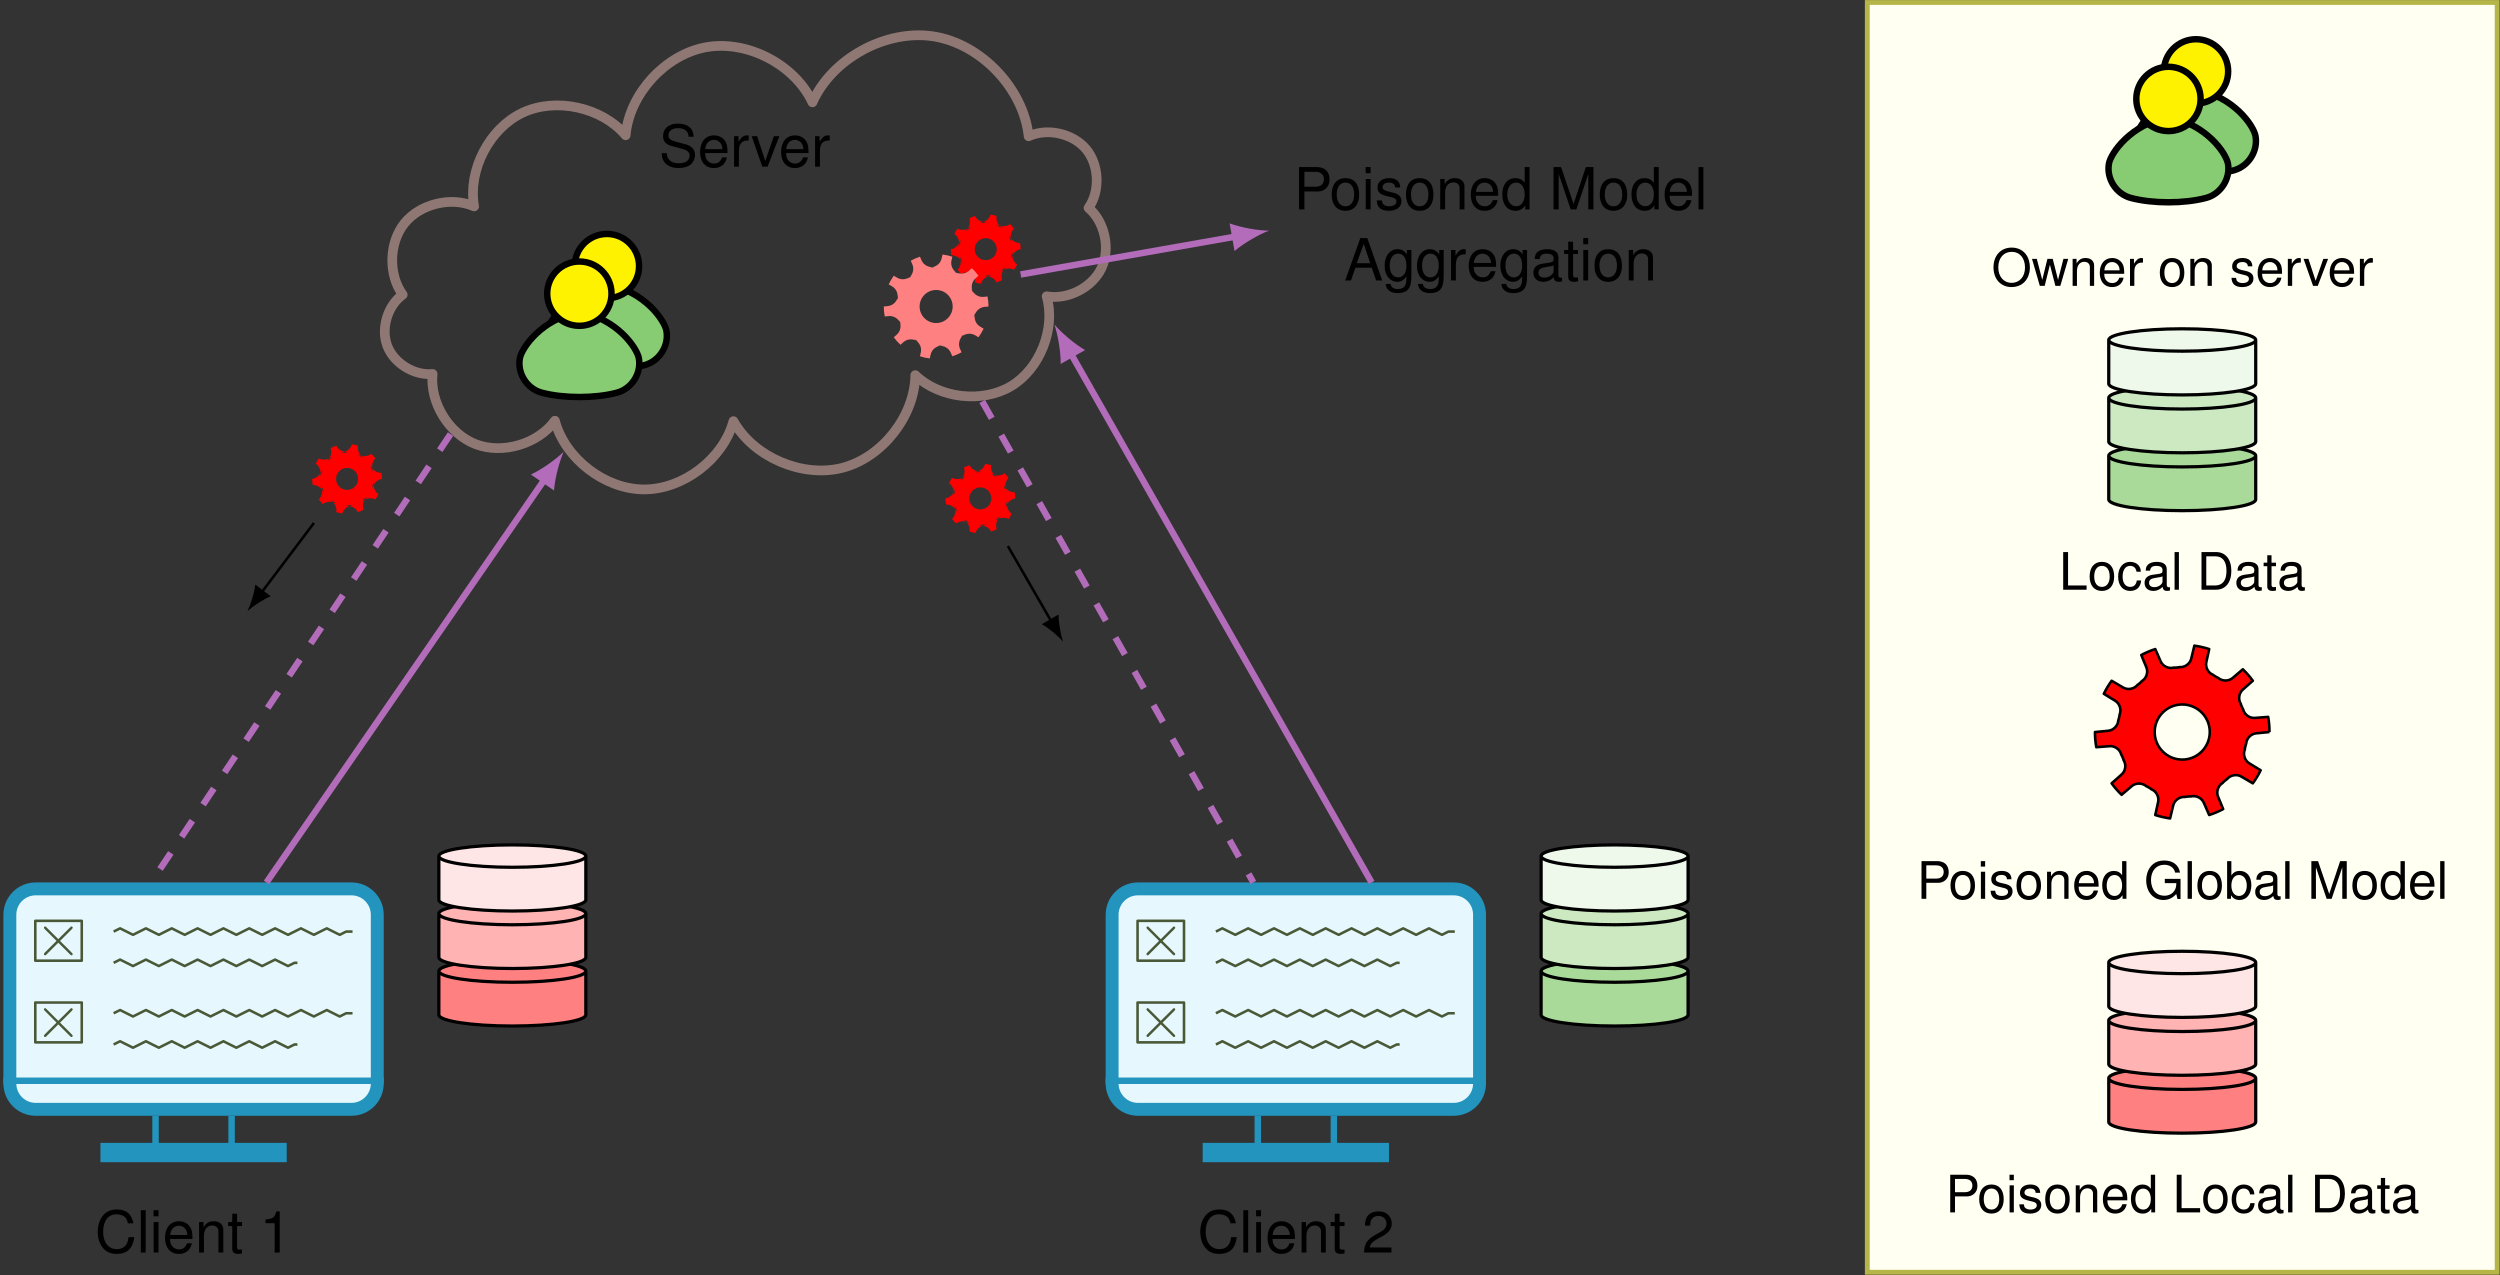 <?xml version="1.0" encoding="UTF-8" standalone="no"?>
<!-- Created with Inkscape (http://www.inkscape.org/) -->

<svg
   version="1.1"
   id="svg1"
   width="514.211"
   height="262.3"
   viewBox="0 0 514.211 262.3"
   xmlns="http://www.w3.org/2000/svg"
   xmlns:svg="http://www.w3.org/2000/svg">
  <rect x="0" y="0" width="514.211" height="262.3" fill="#333333" stroke="none"/>
  <defs
     id="defs1" />
  <g
     id="g1">
    <path
       id="path1"
       d="m -47.193,-115.812 c 0,-0.954 5.076,-1.727 11.339,-1.727 6.262,0 11.339,0.773 11.339,1.727 v 6.751 c 0,0.954 -5.076,1.727 -11.339,1.727 -6.262,0 -11.339,-0.773 -11.339,-1.727 z m 0,6.751 c 0,-0.954 5.076,-1.727 11.339,-1.727 6.262,0 11.339,0.773 11.339,1.727"
       style="fill:#ff8080;fill-opacity:1;fill-rule:nonzero;stroke:#000000;stroke-width:0.498;stroke-linecap:butt;stroke-linejoin:miter;stroke-miterlimit:10;stroke-dasharray:none;stroke-opacity:1"
       transform="matrix(1.333,0,0,-1.333,153.173,54.356)" />
    <path
       id="path2"
       d="m 122.887,-115.812 c 0,-0.954 5.076,-1.727 11.339,-1.727 6.262,0 11.339,0.773 11.339,1.727 v 6.751 c 0,0.954 -5.076,1.727 -11.339,1.727 -6.262,0 -11.339,-0.773 -11.339,-1.727 z m 0,6.751 c 0,-0.954 5.076,-1.727 11.339,-1.727 6.262,0 11.339,0.773 11.339,1.727"
       style="fill:#a9da9a;fill-opacity:1;fill-rule:nonzero;stroke:#000000;stroke-width:0.498;stroke-linecap:butt;stroke-linejoin:miter;stroke-miterlimit:10;stroke-dasharray:none;stroke-opacity:1"
       transform="matrix(1.333,0,0,-1.333,153.173,54.356)" />
    <path
       id="path3"
       d="m 173.219,-155.54 h 97.189 v 195.934 h -97.189 z"
       style="fill:#fffff2;fill-opacity:1;fill-rule:nonzero;stroke:#b5b548;stroke-width:0.747;stroke-linecap:butt;stroke-linejoin:miter;stroke-miterlimit:10;stroke-dasharray:none;stroke-opacity:1"
       transform="matrix(1.333,0,0,-1.333,153.173,54.356)" />
    <path
       id="path4"
       d="m 10.453,24.985 c -2.713,5.818 -10.039,9.631 -16.36,8.516 -6.321,-1.115 -11.902,-7.203 -12.461,-13.598 -3.652,4.33 -10.772,5.889 -15.9,3.482 -5.128,-2.407 -8.481,-8.882 -7.483,-14.459 -3.51,1.561 -8.315,0.404 -10.731,-2.582 -2.416,-2.986 -2.548,-7.932 -0.288,-11.038 -2.329,-1.671 -3.397,-5.201 -2.385,-7.883 1.011,-2.682 4.145,-4.629 6.998,-4.346 -0.458,-4.407 2.527,-9.263 6.665,-10.845 4.138,-1.583 9.609,0.04 12.208,3.627 1.549,-5.84 7.705,-10.586 13.747,-10.601 6.042,-0.015 12.222,4.701 13.8,10.533 3.098,-5.542 10.6,-8.771 16.754,-7.214 6.155,1.558 11.218,7.968 11.306,14.316 3.728,-3.602 10.355,-4.359 14.8,-1.69 4.445,2.669 6.894,8.876 5.467,13.859 3.254,-0.596 7.042,1.345 8.46,4.334 1.418,2.989 0.527,7.155 -1.993,9.298 1.818,2.586 1.648,6.648 -0.38,9.073 -2.027,2.425 -5.996,3.314 -8.863,1.984 -0.784,7.362 -7.352,14.262 -14.666,15.41 -7.314,1.148 -15.691,-3.407 -18.693,-10.175 z"
       style="fill:none;stroke:#8f7874;stroke-width:1.494;stroke-linecap:butt;stroke-linejoin:round;stroke-miterlimit:10;stroke-dasharray:none;stroke-opacity:1"
       transform="matrix(1.333,0,0,-1.333,153.173,54.356)" />
    <path
       id="path5"
       d="m 42.579,2.329 c 0,0.313 -0.027,0.627 -0.082,0.935 l 0.068,0.005 c -0.823,-0.064 -1.629,0.539 -1.8,1.347 0.205,-0.964 0.004,-0.49 0.554,-1.307 -0.461,0.684 -0.335,1.683 0.282,2.231 L 41.55,5.495 c -0.184,0.253 -0.391,0.491 -0.616,0.709 L 40.986,6.247 C 40.358,5.712 39.351,5.726 38.738,6.278 39.47,5.619 39.029,5.884 39.955,5.547 39.179,5.829 38.694,6.712 38.872,7.517 l -0.015,-0.066 c -0.298,0.097 -0.605,0.168 -0.915,0.211 l 0.016,0.066 C 37.765,6.926 36.942,6.346 36.121,6.432 37.101,6.329 36.589,6.284 37.535,6.556 36.742,6.328 35.831,6.757 35.501,7.513 L 35.528,7.451 C 35.23,7.355 34.941,7.232 34.664,7.084 L 34.638,7.147 C 34.953,6.384 34.629,5.431 33.914,5.019 34.767,5.511 34.379,5.173 34.986,5.95 34.477,5.299 33.489,5.111 32.777,5.529 L 32.835,5.495 C 32.651,5.241 32.489,4.972 32.352,4.69 L 32.294,4.725 C 32.997,4.293 33.295,3.332 32.959,2.578 33.36,3.478 33.244,2.976 33.279,3.961 33.25,3.136 32.561,2.402 31.739,2.322 l 0.067,0.006 c 0,-0.313 0.027,-0.627 0.082,-0.935 L 31.821,1.388 c 0.823,0.064 1.629,-0.539 1.8,-1.347 -0.205,0.964 -0.004,0.49 -0.554,1.307 0.461,-0.684 0.335,-1.683 -0.282,-2.231 l 0.051,0.045 c 0.184,-0.253 0.391,-0.491 0.616,-0.709 l -0.052,-0.044 c 0.628,0.535 1.635,0.521 2.248,-0.031 -0.732,0.659 -0.291,0.394 -1.217,0.731 0.776,-0.282 1.26,-1.164 1.083,-1.97 l 0.015,0.066 c 0.298,-0.097 0.605,-0.168 0.915,-0.211 l -0.016,-0.066 c 0.194,0.802 1.016,1.383 1.837,1.296 -0.98,0.103 -0.467,0.148 -1.414,-0.124 0.793,0.227 1.704,-0.201 2.034,-0.958 l -0.027,0.062 c 0.298,0.097 0.588,0.22 0.864,0.367 l 0.026,-0.063 c -0.315,0.763 0.009,1.716 0.724,2.128 -0.853,-0.492 -0.465,-0.155 -1.071,-0.931 0.508,0.65 1.497,0.839 2.209,0.421 l -0.058,0.034 c 0.184,0.253 0.346,0.523 0.483,0.805 l 0.058,-0.035 C 41.388,0.364 41.091,1.326 41.426,2.08 41.026,1.18 41.141,1.681 41.107,0.697 c 0.029,0.825 0.718,1.558 1.539,1.638 l -0.067,-0.006 m -3.685,0 c 0,0.939 -0.762,1.701 -1.701,1.701 -0.939,0 -1.701,-0.762 -1.701,-1.701 0,-0.939 0.762,-1.701 1.701,-1.701 0.939,0 1.701,0.762 1.701,1.701 z"
       style="fill:#ff0000;fill-opacity:1;fill-rule:evenodd;stroke:none"
       transform="matrix(1.333,0,0,-1.333,153.173,54.356)" />
    <path
       id="path6"
       d="m 37.618,-6.515 c 0,0.517 -0.05,1.034 -0.148,1.541 l -0.642,-0.061 c -0.822,-0.078 -1.638,0.511 -1.824,1.315 0.172,-0.746 -0.121,-0.071 0.307,-0.705 -0.462,0.684 -0.335,1.683 0.282,2.231 l 0.483,0.428 c -0.304,0.418 -0.648,0.807 -1.026,1.16 l -0.484,-0.427 c -0.619,-0.546 -1.625,-0.55 -2.248,-0.008 0.578,-0.502 -0.057,-0.129 0.663,-0.39 -0.776,0.282 -1.26,1.164 -1.083,1.97 L 32.036,1.168 C 31.544,1.328 31.037,1.44 30.524,1.503 L 30.384,0.873 c -0.18,-0.806 -0.992,-1.4 -1.814,-1.328 0.762,-0.067 0.03,-0.137 0.766,0.074 -0.793,-0.227 -1.704,0.201 -2.034,0.958 L 27.043,1.168 C 26.552,1.008 26.075,0.801 25.623,0.55 l 0.257,-0.592 c 0.328,-0.757 0.021,-1.716 -0.687,-2.141 0.656,0.394 0.105,-0.093 0.576,0.51 -0.508,-0.65 -1.497,-0.839 -2.209,-0.421 l -0.556,0.327 c -0.304,-0.418 -0.568,-0.866 -0.786,-1.334 l 0.556,-0.328 c 0.711,-0.42 1.025,-1.376 0.703,-2.136 0.299,0.705 0.14,-0.014 0.166,0.751 -0.029,-0.825 -0.718,-1.558 -1.539,-1.638 l -0.642,-0.063 c 0,-0.517 0.05,-1.034 0.148,-1.541 l 0.642,0.061 c 0.822,0.078 1.638,-0.511 1.824,-1.315 -0.172,0.746 0.121,0.071 -0.307,0.705 0.462,-0.684 0.335,-1.683 -0.282,-2.231 l -0.483,-0.428 c 0.304,-0.418 0.648,-0.807 1.026,-1.16 l 0.484,0.427 c 0.619,0.546 1.625,0.55 2.248,0.008 -0.578,0.502 0.057,0.129 -0.663,0.39 0.776,-0.282 1.26,-1.164 1.083,-1.97 l -0.139,-0.63 c 0.492,-0.16 0.999,-0.272 1.512,-0.335 l 0.141,0.63 c 0.18,0.806 0.992,1.4 1.814,1.328 -0.762,0.067 -0.03,0.137 -0.766,-0.074 0.793,0.227 1.704,-0.201 2.034,-0.958 l 0.258,-0.591 c 0.492,0.16 0.968,0.367 1.42,0.618 l -0.257,0.592 c -0.328,0.757 -0.021,1.716 0.687,2.141 -0.656,-0.394 -0.105,0.093 -0.576,-0.51 0.508,0.65 1.497,0.839 2.209,0.421 l 0.556,-0.327 c 0.304,0.418 0.568,0.866 0.786,1.334 l -0.556,0.328 c -0.711,0.42 -1.025,1.376 -0.703,2.136 -0.299,-0.705 -0.14,0.014 -0.166,-0.751 0.029,0.825 0.718,1.558 1.539,1.638 l 0.642,0.063 m -5.527,0 c 0,1.409 -1.142,2.551 -2.551,2.551 -1.409,0 -2.551,-1.142 -2.551,-2.551 0,-1.409 1.142,-2.551 2.551,-2.551 1.409,0 2.551,1.142 2.551,2.551 z"
       style="fill:#ff8080;fill-opacity:1;fill-rule:evenodd;stroke:none"
       transform="matrix(1.333,0,0,-1.333,153.173,54.356)" />
    <path
       id="path7"
       d="M 42.579,-1.574 75.752,4.276"
       style="fill:none;stroke:#b26cba;stroke-width:0.996;stroke-linecap:butt;stroke-linejoin:round;stroke-miterlimit:10;stroke-dasharray:none;stroke-opacity:1"
       transform="matrix(1.333,0,0,-1.333,153.173,54.356)" />
    <path
       id="path8"
       d="M 5.201,0 C 3.66,0.289 1.156,1.156 -0.578,2.167 V -2.167 C 1.156,-1.156 3.66,-0.289 5.201,0"
       style="fill:#b26cba;fill-opacity:1;fill-rule:nonzero;stroke:none"
       transform="matrix(1.313,-0.232,-0.232,-1.313,254.176,48.655)" />
    <path
       id="path9"
       d="m 1.652,-2.766 h 2.051 c 0.516,0 0.914,-0.152 1.266,-0.469 0.387,-0.363 0.562,-0.785 0.562,-1.383 0,-1.23 -0.727,-1.922 -2.016,-1.922 H 0.82 v 6.539 h 0.832 z m 0,-0.738 v -2.297 h 1.734 c 0.797,0 1.277,0.434 1.277,1.148 0,0.715 -0.48,1.148 -1.277,1.148 z m 6.319,-1.324 c -1.312,0 -2.109,0.938 -2.109,2.52 0,1.57 0.785,2.52 2.121,2.52 1.312,0 2.121,-0.949 2.121,-2.484 0,-1.629 -0.773,-2.555 -2.133,-2.555 z m 0.012,0.691 c 0.844,0 1.348,0.68 1.348,1.852 0,1.102 -0.527,1.805 -1.348,1.805 -0.832,0 -1.348,-0.691 -1.348,-1.828 0,-1.137 0.516,-1.828 1.348,-1.828 z m 3.882,-0.562 h -0.75 v 4.699 h 0.75 z m 0,-1.84 h -0.762 v 0.949 h 0.762 z m 4.57,3.152 c -0.012,-0.926 -0.621,-1.441 -1.699,-1.441 -1.102,0 -1.805,0.562 -1.805,1.43 0,0.738 0.375,1.09 1.488,1.359 l 0.703,0.164 c 0.516,0.129 0.727,0.316 0.727,0.656 0,0.434 -0.445,0.738 -1.102,0.738 -0.398,0 -0.738,-0.117 -0.926,-0.316 -0.117,-0.141 -0.176,-0.27 -0.223,-0.598 h -0.785 c 0.035,1.078 0.645,1.605 1.875,1.605 1.184,0 1.934,-0.586 1.934,-1.488 0,-0.703 -0.398,-1.09 -1.324,-1.312 l -0.715,-0.176 c -0.609,-0.141 -0.867,-0.34 -0.867,-0.668 0,-0.434 0.375,-0.703 0.984,-0.703 0.609,0 0.926,0.258 0.949,0.75 z M 19.429,-4.828 c -1.312,0 -2.109,0.938 -2.109,2.52 0,1.57 0.785,2.52 2.121,2.52 1.312,0 2.121,-0.949 2.121,-2.484 0,-1.629 -0.773,-2.555 -2.133,-2.555 z m 0.012,0.691 c 0.844,0 1.348,0.68 1.348,1.852 0,1.102 -0.527,1.805 -1.348,1.805 -0.832,0 -1.348,-0.691 -1.348,-1.828 0,-1.137 0.516,-1.828 1.348,-1.828 z m 3.17,-0.562 v 4.699 h 0.75 V -2.59 c 0,-0.961 0.504,-1.582 1.266,-1.582 0.598,0 0.973,0.352 0.973,0.914 v 3.258 h 0.75 V -3.551 c 0,-0.773 -0.586,-1.277 -1.488,-1.277 -0.703,0 -1.148,0.27 -1.57,0.914 v -0.785 z m 8.944,2.602 c 0,-0.715 -0.047,-1.148 -0.188,-1.5 -0.305,-0.773 -1.02,-1.23 -1.898,-1.23 -1.301,0 -2.145,0.996 -2.145,2.543 0,1.547 0.809,2.496 2.133,2.496 1.066,0 1.816,-0.609 2.004,-1.641 h -0.75 c -0.211,0.621 -0.633,0.949 -1.23,0.949 -0.48,0 -0.879,-0.223 -1.125,-0.609 -0.188,-0.27 -0.246,-0.539 -0.258,-1.008 z m -3.434,-0.609 c 0.059,-0.867 0.586,-1.43 1.336,-1.43 0.738,0 1.301,0.609 1.301,1.371 0,0.023 0,0.035 0,0.059 z m 8.268,-3.832 h -0.75 v 2.438 c -0.316,-0.48 -0.809,-0.727 -1.441,-0.727 -1.219,0 -2.016,0.973 -2.016,2.473 0,1.582 0.773,2.566 2.039,2.566 0.645,0 1.102,-0.246 1.5,-0.832 v 0.621 h 0.668 z m -2.062,2.402 c 0.809,0 1.312,0.727 1.312,1.84 0,1.09 -0.516,1.805 -1.312,1.805 -0.82,0 -1.371,-0.727 -1.371,-1.816 0,-1.102 0.551,-1.828 1.371,-1.828 z M 43.619,-3.359375e-4 45.459,-5.473 V -3.359375e-4 H 46.244 V -6.539 h -1.16 l -1.898,5.695 -1.934,-5.695 h -1.16 v 6.539 h 0.797 V -5.473 l 1.852,5.473 z M 49.332,-4.828 c -1.312,0 -2.109,0.938 -2.109,2.52 0,1.57 0.785,2.52 2.121,2.52 1.312,0 2.121,-0.949 2.121,-2.484 0,-1.629 -0.773,-2.555 -2.133,-2.555 z m 0.012,0.691 c 0.844,0 1.348,0.68 1.348,1.852 0,1.102 -0.527,1.805 -1.348,1.805 -0.832,0 -1.348,-0.691 -1.348,-1.828 0,-1.137 0.516,-1.828 1.348,-1.828 z m 6.976,-2.402 h -0.75 v 2.438 c -0.316,-0.48 -0.809,-0.727 -1.441,-0.727 -1.219,0 -2.016,0.973 -2.016,2.473 0,1.582 0.773,2.566 2.039,2.566 0.645,0 1.102,-0.246 1.5,-0.832 v 0.621 h 0.668 z m -2.062,2.402 c 0.809,0 1.312,0.727 1.312,1.84 0,1.09 -0.516,1.805 -1.312,1.805 -0.82,0 -1.371,-0.727 -1.371,-1.816 0,-1.102 0.551,-1.828 1.371,-1.828 z m 7.201,2.039 c 0,-0.715 -0.047,-1.148 -0.188,-1.5 -0.305,-0.773 -1.02,-1.23 -1.898,-1.23 -1.301,0 -2.145,0.996 -2.145,2.543 0,1.547 0.809,2.496 2.133,2.496 1.066,0 1.816,-0.609 2.004,-1.641 h -0.75 c -0.211,0.621 -0.633,0.949 -1.23,0.949 -0.48,0 -0.879,-0.223 -1.125,-0.609 -0.188,-0.27 -0.246,-0.539 -0.258,-1.008 z m -3.434,-0.609 c 0.059,-0.867 0.586,-1.43 1.336,-1.43 0.738,0 1.301,0.609 1.301,1.371 0,0.023 0,0.035 0,0.059 z m 5.186,-3.832 h -0.75 v 6.539 h 0.75 z m 0,0"
       style="fill:#000000;fill-opacity:1;fill-rule:nonzero;stroke:none"
       aria-label="PoisonedModel"
       transform="matrix(1.333,0,0,1.333,266.095,43.075)" />
    <path
       id="path10"
       d="m 4.254,-1.968 0.668,1.969 h 0.938 L 3.563,-6.538 H 2.485 L 0.153,6.25e-4 H 1.043 l 0.691,-1.969 z M 4.02,-2.66 H 1.934 L 3.012,-5.636 Z m 5.651,-2.039 v 0.68 C 9.296,-4.57 8.839,-4.827 8.241,-4.827 c -1.195,0 -2.004,1.031 -2.004,2.555 0,0.773 0.211,1.406 0.598,1.852 0.352,0.398 0.844,0.633 1.336,0.633 0.598,0 1.008,-0.258 1.43,-0.844 v 0.234 c 0,0.645 -0.082,1.031 -0.27,1.289 -0.199,0.27 -0.586,0.434 -1.043,0.434 -0.34,0 -0.645,-0.082 -0.844,-0.246 C 7.269,0.938 7.199,0.821 7.152,0.54 H 6.39 c 0.082,0.891 0.773,1.418 1.875,1.418 C 8.968,1.958 9.566,1.735 9.87,1.36 10.234,0.926 10.363,0.329 10.363,-0.773 v -3.926 z m -1.348,0.562 c 0.809,0 1.277,0.68 1.277,1.852 0,1.125 -0.48,1.805 -1.277,1.805 -0.809,0 -1.301,-0.691 -1.301,-1.828 0,-1.137 0.504,-1.828 1.301,-1.828 z m 6.334,-0.562 v 0.68 C 14.283,-4.57 13.825,-4.827 13.228,-4.827 c -1.195,0 -2.004,1.031 -2.004,2.555 0,0.773 0.211,1.406 0.598,1.852 0.352,0.398 0.844,0.633 1.336,0.633 0.598,0 1.008,-0.258 1.43,-0.844 v 0.234 c 0,0.645 -0.082,1.031 -0.27,1.289 -0.199,0.27 -0.586,0.434 -1.043,0.434 -0.34,0 -0.645,-0.082 -0.844,-0.246 C 12.255,0.938 12.185,0.821 12.138,0.54 h -0.762 c 0.082,0.891 0.773,1.418 1.875,1.418 0.703,0 1.301,-0.223 1.605,-0.598 0.363,-0.434 0.492,-1.031 0.492,-2.133 v -3.926 z m -1.348,0.562 c 0.809,0 1.277,0.68 1.277,1.852 0,1.125 -0.48,1.805 -1.277,1.805 -0.809,0 -1.301,-0.691 -1.301,-1.828 0,-1.137 0.504,-1.828 1.301,-1.828 z m 3.173,-0.562 V 6.25e-4 h 0.75 v -2.438 c 0,-0.668 0.176,-1.113 0.527,-1.371 0.234,-0.176 0.457,-0.223 0.984,-0.234 V -4.804 C 18.616,-4.827 18.545,-4.827 18.451,-4.827 c -0.48,0 -0.855,0.281 -1.277,0.984 v -0.855 z m 6.958,2.602 c 0,-0.715 -0.047,-1.148 -0.188,-1.5 C 22.949,-4.37 22.234,-4.827 21.355,-4.827 c -1.301,0 -2.145,0.996 -2.145,2.543 0,1.547 0.809,2.496 2.133,2.496 1.066,0 1.816,-0.609 2.004,-1.641 h -0.75 c -0.211,0.621 -0.633,0.949 -1.23,0.949 -0.48,0 -0.879,-0.223 -1.125,-0.609 -0.188,-0.27 -0.246,-0.539 -0.258,-1.008 z m -3.434,-0.609 c 0.059,-0.867 0.586,-1.43 1.336,-1.43 0.738,0 1.301,0.609 1.301,1.371 0,0.023 0,0.035 0,0.059 z m 7.518,-1.992 v 0.68 C 27.15,-4.57 26.693,-4.827 26.095,-4.827 c -1.195,0 -2.004,1.031 -2.004,2.555 0,0.773 0.211,1.406 0.598,1.852 0.352,0.398 0.844,0.633 1.336,0.633 0.598,0 1.008,-0.258 1.43,-0.844 v 0.234 c 0,0.645 -0.082,1.031 -0.27,1.289 -0.199,0.27 -0.586,0.434 -1.043,0.434 -0.34,0 -0.645,-0.082 -0.844,-0.246 C 25.122,0.938 25.052,0.821 25.005,0.54 h -0.762 c 0.082,0.891 0.773,1.418 1.875,1.418 0.703,0 1.301,-0.223 1.605,-0.598 0.363,-0.434 0.492,-1.031 0.492,-2.133 v -3.926 z m -1.348,0.562 c 0.809,0 1.277,0.68 1.277,1.852 0,1.125 -0.48,1.805 -1.277,1.805 -0.809,0 -1.301,-0.691 -1.301,-1.828 0,-1.137 0.504,-1.828 1.301,-1.828 z m 7.433,3.703 c -0.082,0.012 -0.117,0.012 -0.152,0.012 -0.27,0 -0.41,-0.129 -0.41,-0.363 v -2.766 c 0,-0.832 -0.609,-1.277 -1.77,-1.277 -0.68,0 -1.242,0.188 -1.559,0.539 -0.211,0.246 -0.305,0.516 -0.316,0.984 h 0.75 c 0.059,-0.574 0.398,-0.832 1.102,-0.832 0.668,0 1.055,0.246 1.055,0.691 v 0.199 c 0,0.316 -0.188,0.445 -0.785,0.516 -1.055,0.141 -1.219,0.176 -1.5,0.293 -0.551,0.223 -0.832,0.645 -0.832,1.254 0,0.855 0.598,1.395 1.547,1.395 0.586,0 1.066,-0.211 1.594,-0.691 0.047,0.469 0.281,0.691 0.773,0.691 0.152,0 0.27,-0.023 0.504,-0.082 z M 32.309,-1.476 c 0,0.246 -0.082,0.398 -0.305,0.609 -0.305,0.281 -0.668,0.422 -1.113,0.422 -0.574,0 -0.914,-0.281 -0.914,-0.762 0,-0.492 0.328,-0.738 1.125,-0.855 0.785,-0.105 0.949,-0.141 1.207,-0.258 z m 3.768,-3.223 h -0.762 v -1.289 h -0.75 v 1.289 h -0.633 v 0.609 h 0.633 v 3.551 c 0,0.48 0.328,0.75 0.902,0.75 0.188,0 0.363,-0.023 0.609,-0.07 v -0.621 c -0.094,0.023 -0.211,0.035 -0.352,0.035 -0.328,0 -0.41,-0.094 -0.41,-0.422 V -4.089 h 0.762 z m 1.567,0 h -0.75 V 6.25e-4 h 0.75 z m 0,-1.84 h -0.762 v 0.949 h 0.762 z M 40.723,-4.827 c -1.312,0 -2.109,0.938 -2.109,2.52 0,1.57 0.785,2.52 2.121,2.52 1.312,0 2.121,-0.949 2.121,-2.484 0,-1.629 -0.773,-2.555 -2.133,-2.555 z m 0.012,0.691 c 0.844,0 1.348,0.68 1.348,1.852 0,1.102 -0.527,1.805 -1.348,1.805 -0.832,0 -1.348,-0.691 -1.348,-1.828 0,-1.137 0.516,-1.828 1.348,-1.828 z m 3.17,-0.562 V 6.25e-4 h 0.75 v -2.59 c 0,-0.961 0.504,-1.582 1.266,-1.582 0.598,0 0.973,0.352 0.973,0.914 V 6.25e-4 h 0.75 v -3.551 c 0,-0.773 -0.586,-1.277 -1.488,-1.277 -0.703,0 -1.148,0.27 -1.57,0.914 v -0.785 z m 0,0"
       style="fill:#000000;fill-opacity:1;fill-rule:nonzero;stroke:none"
       aria-label="Aggregation"
       transform="matrix(1.333,0,0,1.333,276.484,57.687)" />
    <path
       id="path11"
       d="m -21.26,-3.118 c 5.799,-1.022 8.899,-5.54 9.183,-7.151 0.408,-2.313 -1.101,-4.68 -3.369,-5.288 -3.367,-0.902 -8.261,-0.902 -11.629,0 -2.268,0.608 -3.777,2.975 -3.369,5.288 0.284,1.611 3.384,6.129 9.183,7.151"
       style="fill:#87cb72;fill-opacity:1;fill-rule:nonzero;stroke:#000000;stroke-width:0.996;stroke-linecap:butt;stroke-linejoin:round;stroke-miterlimit:10;stroke-dasharray:none;stroke-opacity:1"
       transform="matrix(1.333,0,0,-1.333,153.173,54.356)" />
    <path
       id="path12"
       d="m -16.299,-0.284 c 0,2.74 -2.221,4.961 -4.961,4.961 -2.74,0 -4.961,-2.221 -4.961,-4.961 0,-2.74 2.221,-4.961 4.961,-4.961 2.74,0 4.961,2.221 4.961,4.961 z"
       style="fill:#fff200;fill-opacity:1;fill-rule:nonzero;stroke:#000000;stroke-width:0.996;stroke-linecap:butt;stroke-linejoin:round;stroke-miterlimit:10;stroke-dasharray:none;stroke-opacity:1"
       transform="matrix(1.333,0,0,-1.333,153.173,54.356)" />
    <path
       id="path13"
       d="m -25.512,-7.37 c 5.799,-1.022 8.899,-5.54 9.183,-7.151 0.408,-2.313 -1.101,-4.68 -3.369,-5.288 -3.367,-0.902 -8.261,-0.902 -11.629,0 -2.268,0.608 -3.777,2.975 -3.369,5.288 0.284,1.611 3.384,6.129 9.183,7.151"
       style="fill:#87cb72;fill-opacity:1;fill-rule:nonzero;stroke:#000000;stroke-width:0.996;stroke-linecap:butt;stroke-linejoin:round;stroke-miterlimit:10;stroke-dasharray:none;stroke-opacity:1"
       transform="matrix(1.333,0,0,-1.333,153.173,54.356)" />
    <path
       id="path14"
       d="m -20.551,-4.536 c 0,2.74 -2.221,4.961 -4.961,4.961 -2.74,0 -4.961,-2.221 -4.961,-4.961 0,-2.74 2.221,-4.961 4.961,-4.961 2.74,0 4.961,2.221 4.961,4.961 z"
       style="fill:#fff200;fill-opacity:1;fill-rule:nonzero;stroke:#000000;stroke-width:0.996;stroke-linecap:butt;stroke-linejoin:round;stroke-miterlimit:10;stroke-dasharray:none;stroke-opacity:1"
       transform="matrix(1.333,0,0,-1.333,153.173,54.356)" />
    <path
       id="path15"
       d="m 5.343,-4.618 c -0.012,-1.277 -0.891,-2.027 -2.391,-2.027 -1.441,0 -2.32,0.738 -2.32,1.922 0,0.797 0.422,1.301 1.277,1.523 l 1.617,0.434 C 4.359,-2.556 4.734,-2.228 4.734,-1.712 c 0,0.352 -0.188,0.703 -0.469,0.902 -0.258,0.176 -0.668,0.281 -1.195,0.281 -0.715,0 -1.195,-0.176 -1.512,-0.551 -0.246,-0.281 -0.352,-0.598 -0.34,-0.996 H 0.433 c 0,0.598 0.117,0.984 0.387,1.348 0.445,0.609 1.195,0.938 2.191,0.938 0.785,0 1.418,-0.188 1.84,-0.504 0.434,-0.352 0.715,-0.937 0.715,-1.5 0,-0.809 -0.504,-1.395 -1.395,-1.641 L 2.531,-3.868 C 1.745,-4.091 1.464,-4.337 1.464,-4.841 c 0,-0.668 0.574,-1.102 1.453,-1.102 1.043,0 1.629,0.469 1.641,1.324 z m 5.232,2.52 c 0,-0.715 -0.047,-1.148 -0.188,-1.5 -0.305,-0.773 -1.02,-1.23 -1.898,-1.23 -1.301,0 -2.145,0.996 -2.145,2.543 0,1.547 0.809,2.496 2.133,2.496 1.066,0 1.816,-0.609 2.004,-1.641 H 9.732 c -0.211,0.621 -0.633,0.949 -1.23,0.949 -0.48,0 -0.879,-0.223 -1.125,-0.609 -0.188,-0.27 -0.246,-0.539 -0.258,-1.008 z m -3.434,-0.609 c 0.059,-0.867 0.586,-1.43 1.336,-1.43 0.738,0 1.301,0.609 1.301,1.371 0,0.023 0,0.035 0,0.059 z m 4.444,-1.992 v 4.699 h 0.75 v -2.438 c 0,-0.668 0.176,-1.113 0.527,-1.371 0.234,-0.176 0.457,-0.223 0.984,-0.234 V -4.806 c -0.129,-0.023 -0.199,-0.023 -0.293,-0.023 -0.48,0 -0.855,0.281 -1.277,0.984 v -0.855 z m 5.18,4.699 1.805,-4.699 h -0.844 l -1.324,3.809 -1.254,-3.809 h -0.844 l 1.641,4.699 z m 6.308,-2.098 c 0,-0.715 -0.047,-1.148 -0.188,-1.5 -0.305,-0.773 -1.02,-1.23 -1.898,-1.23 -1.301,0 -2.145,0.996 -2.145,2.543 0,1.547 0.809,2.496 2.133,2.496 1.066,0 1.816,-0.609 2.004,-1.641 h -0.75 c -0.211,0.621 -0.633,0.949 -1.23,0.949 -0.48,0 -0.879,-0.223 -1.125,-0.609 -0.188,-0.27 -0.246,-0.539 -0.258,-1.008 z m -3.434,-0.609 c 0.059,-0.867 0.586,-1.43 1.336,-1.43 0.738,0 1.301,0.609 1.301,1.371 0,0.023 0,0.035 0,0.059 z m 4.447,-1.992 v 4.699 h 0.75 v -2.438 c 0,-0.668 0.176,-1.113 0.527,-1.371 0.234,-0.176 0.457,-0.223 0.984,-0.234 V -4.806 C 26.22,-4.829 26.15,-4.829 26.056,-4.829 c -0.48,0 -0.855,0.281 -1.277,0.984 v -0.855 z m 0,0"
       style="fill:#000000;fill-opacity:1;fill-rule:nonzero;stroke:none"
       aria-label="Server"
       transform="matrix(1.333,0,0,1.333,135.54,34.283)" />
    <path
       id="path16"
       d="m -60.679,-96.379 h -48.723 c -2.201,0 -3.985,-1.784 -3.985,-3.985 v -26.046 c 0,-2.201 1.784,-3.985 3.985,-3.985 h 48.723 c 2.201,0 3.985,1.784 3.985,3.985 v 26.046 c 0,2.201 -1.784,3.985 -3.985,3.985 z"
       style="fill:#e6f7fd;fill-opacity:1;fill-rule:nonzero;stroke:#2294bd;stroke-width:1.993;stroke-linecap:butt;stroke-linejoin:round;stroke-miterlimit:10;stroke-dasharray:none;stroke-opacity:1"
       transform="matrix(1.333,0,0,-1.333,153.173,54.356)" />
    <path
       id="path17"
       d="m -114.383,-125.99 h 58.686"
       style="fill:none;stroke:#2294bd;stroke-width:0.996;stroke-linecap:butt;stroke-linejoin:round;stroke-miterlimit:10;stroke-dasharray:none;stroke-opacity:1"
       transform="matrix(1.333,0,0,-1.333,153.173,54.356)" />
    <path
       id="path18"
       d="m -90.909,-131.392 v -5.669"
       style="fill:none;stroke:#2294bd;stroke-width:0.996;stroke-linecap:butt;stroke-linejoin:round;stroke-miterlimit:10;stroke-dasharray:none;stroke-opacity:1"
       transform="matrix(1.333,0,0,-1.333,153.173,54.356)" />
    <path
       id="path19"
       d="m -79.171,-131.392 v -5.669"
       style="fill:none;stroke:#2294bd;stroke-width:0.996;stroke-linecap:butt;stroke-linejoin:round;stroke-miterlimit:10;stroke-dasharray:none;stroke-opacity:1"
       transform="matrix(1.333,0,0,-1.333,153.173,54.356)" />
    <path
       id="path20"
       d="m -99.413,-137.061 h 28.746"
       style="fill:none;stroke:#2294bd;stroke-width:2.989;stroke-linecap:butt;stroke-linejoin:round;stroke-miterlimit:10;stroke-dasharray:none;stroke-opacity:1"
       transform="matrix(1.333,0,0,-1.333,153.173,54.356)" />
    <path
       id="path21"
       d="m 5.929,-4.511 c -0.258,-1.43 -1.078,-2.133 -2.52,-2.133 -0.879,0 -1.582,0.281 -2.062,0.82 -0.598,0.645 -0.914,1.57 -0.914,2.637 0,1.066 0.328,1.992 0.949,2.637 0.504,0.516 1.148,0.762 1.992,0.762 1.605,0 2.496,-0.867 2.695,-2.59 H 5.203 c -0.07,0.445 -0.152,0.75 -0.293,1.008 -0.27,0.539 -0.82,0.844 -1.523,0.844 -1.301,0 -2.121,-1.043 -2.121,-2.672 0,-1.676 0.785,-2.707 2.051,-2.707 0.527,0 1.02,0.164 1.289,0.41 0.246,0.223 0.375,0.504 0.48,0.984 z m 1.904,-2.027 h -0.75 V 6.796875e-4 h 0.75 z m 1.978,1.84 h -0.75 V 6.796875e-4 h 0.75 z m 0,-1.84 H 9.049 v 0.949 h 0.762 z m 5.238,4.441 c 0,-0.715 -0.047,-1.148 -0.188,-1.5 -0.305,-0.773 -1.02,-1.23 -1.898,-1.23 -1.301,0 -2.145,0.996 -2.145,2.543 0,1.547 0.809,2.496 2.133,2.496 1.066,0 1.816,-0.609 2.004,-1.641 h -0.75 c -0.211,0.621 -0.633,0.949 -1.23,0.949 -0.48,0 -0.879,-0.223 -1.125,-0.609 -0.188,-0.27 -0.246,-0.539 -0.258,-1.008 z m -3.434,-0.609 c 0.059,-0.867 0.586,-1.43 1.336,-1.43 0.738,0 1.301,0.609 1.301,1.371 0,0.023 0,0.035 0,0.059 z m 4.456,-1.992 V 6.796875e-4 h 0.75 V -2.589 c 0,-0.961 0.504,-1.582 1.266,-1.582 0.598,0 0.973,0.352 0.973,0.914 V 6.796875e-4 h 0.75 V -3.55 c 0,-0.773 -0.586,-1.277 -1.488,-1.277 -0.703,0 -1.148,0.27 -1.57,0.914 v -0.785 z m 6.627,0 h -0.762 v -1.289 h -0.75 v 1.289 h -0.633 v 0.609 h 0.633 v 3.551 c 0,0.48 0.328,0.75 0.902,0.75 0.188,0 0.363,-0.023 0.609,-0.07 v -0.621 c -0.094,0.023 -0.211,0.035 -0.352,0.035 -0.328,0 -0.41,-0.094 -0.41,-0.422 V -4.089 h 0.762 z M 27.732,-4.523 V 6.796875e-4 h 0.785 V -6.351 h -0.516 c -0.281,0.973 -0.457,1.102 -1.676,1.254 v 0.574 z m 0,0"
       style="fill:#000000;fill-opacity:1;fill-rule:nonzero;stroke:none"
       aria-label="Client1"
       transform="matrix(1.333,0,0,1.333,19.524,257.628)" />
    <path
       id="path22"
       d="m -109.463,-107.457 h 7.168 v 6.144 h -7.168 z"
       style="fill:none;stroke:#495938;stroke-width:0.399;stroke-linecap:butt;stroke-linejoin:round;stroke-miterlimit:10;stroke-dasharray:none;stroke-opacity:1"
       transform="matrix(1.333,0,0,-1.333,153.173,54.356)" />
    <path
       id="path23"
       d="m 5.671,-4.066 c 0.105,-0.105 0.129,-0.152 0.129,-0.211 0,-0.117 -0.094,-0.199 -0.188,-0.199 -0.07,0 -0.082,0.023 -0.188,0.117 l -1.852,1.84 -1.922,-1.922 c -0.047,-0.035 -0.094,-0.035 -0.105,-0.035 -0.105,0 -0.188,0.094 -0.188,0.199 0,0.07 0.035,0.105 0.129,0.211 l 1.816,1.816 -1.816,1.816 c -0.129,0.129 -0.129,0.176 -0.129,0.223 0,0.105 0.082,0.188 0.188,0.188 0.012,0 0.059,0 0.105,-0.023 l 1.922,-1.922 1.875,1.863 c 0.059,0.047 0.082,0.082 0.164,0.082 0.094,0 0.188,-0.07 0.188,-0.188 0,-0.035 -0.023,-0.094 -0.047,-0.117 C 5.741,-0.363 4.147,-1.945 3.843,-2.238 Z m 0,0"
       style="fill:#495938;fill-opacity:1;fill-rule:nonzero;stroke:none"
       aria-label="×"
       transform="matrix(1.333,0,0,1.333,7.224,196.523)" />
    <path
       id="path24"
       d="m -109.463,-120.06 h 7.168 v 6.144 h -7.168 z"
       style="fill:none;stroke:#495938;stroke-width:0.399;stroke-linecap:butt;stroke-linejoin:round;stroke-miterlimit:10;stroke-dasharray:none;stroke-opacity:1"
       transform="matrix(1.333,0,0,-1.333,153.173,54.356)" />
    <path
       id="path25"
       d="m 5.671,-4.065 c 0.105,-0.105 0.129,-0.152 0.129,-0.211 0,-0.117 -0.094,-0.199 -0.188,-0.199 -0.07,0 -0.082,0.023 -0.188,0.117 l -1.852,1.84 -1.922,-1.922 c -0.047,-0.035 -0.094,-0.035 -0.105,-0.035 -0.105,0 -0.188,0.094 -0.188,0.199 0,0.07 0.035,0.105 0.129,0.211 L 3.304,-2.249 1.487,-0.432 c -0.129,0.129 -0.129,0.176 -0.129,0.223 0,0.105 0.082,0.188 0.188,0.188 0.012,0 0.059,0 0.105,-0.023 l 1.922,-1.922 1.875,1.863 c 0.059,0.047 0.082,0.082 0.164,0.082 0.094,0 0.188,-0.07 0.188,-0.188 0,-0.035 -0.023,-0.094 -0.047,-0.117 C 5.741,-0.362 4.147,-1.944 3.843,-2.237 Z m 0,0"
       style="fill:#495938;fill-opacity:1;fill-rule:nonzero;stroke:none"
       aria-label="×"
       transform="matrix(1.333,0,0,1.333,7.224,213.327)" />
    <path
       id="path26"
       d="m -97.375,-102.968 0.996,0.498 1.993,-0.996 1.993,0.996 1.993,-0.996 1.993,0.996 1.993,-0.996 1.993,0.996 1.993,-0.996 1.993,0.996 1.993,-0.996 1.993,0.996 1.993,-0.996 1.993,0.996 1.993,-0.996 1.993,0.996 1.993,-0.996 1.993,0.996 1.993,-0.996 0.996,0.498 h 0.985"
       style="fill:none;stroke:#495938;stroke-width:0.399;stroke-linecap:butt;stroke-linejoin:round;stroke-miterlimit:10;stroke-dasharray:none;stroke-opacity:1"
       transform="matrix(1.333,0,0,-1.333,153.173,54.356)" />
    <path
       id="path27"
       d="m -97.375,-107.787 0.996,0.498 1.993,-0.996 1.993,0.996 1.993,-0.996 1.993,0.996 1.993,-0.996 1.993,0.996 1.993,-0.996 1.993,0.996 1.993,-0.996 1.993,0.996 1.993,-0.996 1.993,0.996 1.993,-0.996 0.996,0.498 h 0.451"
       style="fill:none;stroke:#495938;stroke-width:0.399;stroke-linecap:butt;stroke-linejoin:round;stroke-miterlimit:10;stroke-dasharray:none;stroke-opacity:1"
       transform="matrix(1.333,0,0,-1.333,153.173,54.356)" />
    <path
       id="path28"
       d="m -97.375,-115.571 0.996,0.498 1.993,-0.996 1.993,0.996 1.993,-0.996 1.993,0.996 1.993,-0.996 1.993,0.996 1.993,-0.996 1.993,0.996 1.993,-0.996 1.993,0.996 1.993,-0.996 1.993,0.996 1.993,-0.996 1.993,0.996 1.993,-0.996 1.993,0.996 1.993,-0.996 0.996,0.498 h 0.985"
       style="fill:none;stroke:#495938;stroke-width:0.399;stroke-linecap:butt;stroke-linejoin:round;stroke-miterlimit:10;stroke-dasharray:none;stroke-opacity:1"
       transform="matrix(1.333,0,0,-1.333,153.173,54.356)" />
    <path
       id="path29"
       d="m -97.375,-120.39 0.996,0.498 1.993,-0.996 1.993,0.996 1.993,-0.996 1.993,0.996 1.993,-0.996 1.993,0.996 1.993,-0.996 1.993,0.996 1.993,-0.996 1.993,0.996 1.993,-0.996 1.993,0.996 1.993,-0.996 0.996,0.498 h 0.451"
       style="fill:none;stroke:#495938;stroke-width:0.399;stroke-linecap:butt;stroke-linejoin:round;stroke-miterlimit:10;stroke-dasharray:none;stroke-opacity:1"
       transform="matrix(1.333,0,0,-1.333,153.173,54.356)" />
    <path
       id="path30"
       d="m -55.963,-33.123 c 0,0.313 -0.027,0.627 -0.082,0.935 l 0.067,0.005 c -0.823,-0.064 -1.629,0.539 -1.8,1.347 0.205,-0.964 0.004,-0.49 0.554,-1.307 -0.461,0.684 -0.335,1.683 0.282,2.231 l -0.051,-0.045 c -0.184,0.253 -0.391,0.491 -0.616,0.709 l 0.052,0.044 c -0.628,-0.535 -1.635,-0.521 -2.248,0.031 0.732,-0.659 0.291,-0.394 1.217,-0.731 -0.776,0.282 -1.26,1.164 -1.083,1.97 l -0.015,-0.066 c -0.298,0.097 -0.605,0.168 -0.915,0.211 l 0.016,0.066 c -0.194,-0.802 -1.016,-1.383 -1.837,-1.296 0.98,-0.103 0.467,-0.148 1.414,0.124 -0.793,-0.227 -1.704,0.201 -2.034,0.958 l 0.027,-0.062 c -0.298,-0.097 -0.588,-0.22 -0.864,-0.367 l -0.026,0.063 c 0.315,-0.763 -0.009,-1.716 -0.724,-2.128 0.853,0.492 0.465,0.155 1.071,0.931 -0.508,-0.65 -1.497,-0.839 -2.209,-0.421 l 0.058,-0.034 c -0.184,-0.253 -0.346,-0.523 -0.484,-0.805 l -0.058,0.036 c 0.703,-0.432 1.001,-1.394 0.665,-2.148 0.401,0.9 0.285,0.398 0.319,1.383 -0.029,-0.825 -0.718,-1.558 -1.539,-1.638 l 0.067,0.006 c 0,-0.313 0.027,-0.627 0.082,-0.935 l -0.068,-0.005 c 0.823,0.064 1.629,-0.539 1.8,-1.347 -0.205,0.964 -0.004,0.49 -0.554,1.307 0.461,-0.684 0.335,-1.683 -0.282,-2.231 l 0.051,0.045 c 0.184,-0.253 0.391,-0.491 0.616,-0.709 l -0.052,-0.044 c 0.628,0.535 1.635,0.521 2.248,-0.031 -0.732,0.659 -0.291,0.394 -1.217,0.731 0.776,-0.282 1.26,-1.164 1.083,-1.97 l 0.015,0.066 c 0.298,-0.097 0.605,-0.168 0.915,-0.211 l -0.016,-0.066 c 0.194,0.802 1.016,1.383 1.837,1.296 -0.98,0.103 -0.467,0.148 -1.414,-0.124 0.793,0.227 1.704,-0.201 2.034,-0.958 l -0.027,0.062 c 0.298,0.097 0.588,0.22 0.864,0.367 l 0.026,-0.063 c -0.315,0.763 0.009,1.716 0.724,2.128 -0.853,-0.492 -0.465,-0.155 -1.071,-0.931 0.508,0.65 1.497,0.839 2.209,0.421 l -0.058,0.034 c 0.184,0.253 0.346,0.523 0.483,0.805 l 0.058,-0.035 c -0.703,0.432 -1.001,1.394 -0.665,2.148 -0.401,-0.9 -0.285,-0.398 -0.319,-1.383 0.029,0.825 0.718,1.558 1.539,1.638 l -0.067,-0.006 m -3.685,0 c 0,0.939 -0.762,1.701 -1.701,1.701 -0.939,0 -1.701,-0.762 -1.701,-1.701 0,-0.939 0.762,-1.701 1.701,-1.701 0.939,0 1.701,0.762 1.701,1.701 z"
       style="fill:#ff0000;fill-opacity:1;fill-rule:evenodd;stroke:none"
       transform="matrix(1.333,0,0,-1.333,153.173,54.356)" />
    <path
       id="path31"
       d="m -66.467,-39.914 -8.078,-10.72"
       style="fill:none;stroke:#000000;stroke-width:0.399;stroke-linecap:butt;stroke-linejoin:round;stroke-miterlimit:10;stroke-dasharray:none;stroke-opacity:1"
       transform="matrix(1.333,0,0,-1.333,153.173,54.356)" />
    <path
       id="path32"
       d="M 3.587,0 C 2.524,0.199 0.797,0.797 -0.399,1.494 V -1.494 C 0.797,-0.797 2.524,-0.199 3.587,0"
       style="fill:#000000;fill-opacity:1;fill-rule:nonzero;stroke:none"
       transform="matrix(-0.802,1.065,1.065,0.802,53.779,121.869)" />
    <path
       id="path33"
       d="m -47.193,-106.94 c 0,-0.954 5.076,-1.727 11.339,-1.727 6.262,0 11.339,0.773 11.339,1.727 v 6.751 c 0,0.954 -5.076,1.727 -11.339,1.727 -6.262,0 -11.339,-0.773 -11.339,-1.727 z m 0,6.751 c 0,-0.954 5.076,-1.727 11.339,-1.727 6.262,0 11.339,0.773 11.339,1.727"
       style="fill:#ffb3b3;fill-opacity:1;fill-rule:nonzero;stroke:#000000;stroke-width:0.498;stroke-linecap:butt;stroke-linejoin:round;stroke-miterlimit:10;stroke-dasharray:none;stroke-opacity:1"
       transform="matrix(1.333,0,0,-1.333,153.173,54.356)" />
    <path
       id="path34"
       d="m -47.193,-98.069 c 0,-0.954 5.076,-1.727 11.339,-1.727 6.262,0 11.339,0.773 11.339,1.727 v 6.751 c 0,0.954 -5.076,1.727 -11.339,1.727 -6.262,0 -11.339,-0.773 -11.339,-1.727 z m 0,6.751 c 0,-0.954 5.076,-1.727 11.339,-1.727 6.262,0 11.339,0.773 11.339,1.727"
       style="fill:#ffe6e6;fill-opacity:1;fill-rule:nonzero;stroke:#000000;stroke-width:0.498;stroke-linecap:butt;stroke-linejoin:round;stroke-miterlimit:10;stroke-dasharray:none;stroke-opacity:1"
       transform="matrix(1.333,0,0,-1.333,153.173,54.356)" />
    <path
       id="path35"
       d="m -45.39,-26.204 -46.203,-69.178"
       style="fill:none;stroke:#b26cba;stroke-width:0.996;stroke-linecap:butt;stroke-linejoin:round;stroke-miterlimit:10;stroke-dasharray:2.989, 2.989;stroke-dashoffset:0;stroke-opacity:1"
       transform="matrix(1.333,0,0,-1.333,153.173,54.356)" />
    <path
       id="path36"
       d="M -30.873,-33.19 -73.79,-95.383"
       style="fill:none;stroke:#b26cba;stroke-width:0.996;stroke-linecap:butt;stroke-linejoin:round;stroke-miterlimit:10;stroke-dasharray:none;stroke-opacity:1"
       transform="matrix(1.333,0,0,-1.333,153.173,54.356)" />
    <path
       id="path37"
       d="M 5.201,0 C 3.66,0.289 1.156,1.156 -0.578,2.167 V -2.167 C 1.156,-1.156 3.66,-0.289 5.201,0"
       style="fill:#b26cba;fill-opacity:1;fill-rule:nonzero;stroke:none"
       transform="matrix(0.757,-1.097,-1.097,-0.757,112.01,98.61)" />
    <path
       id="path38"
       d="m 109.402,-96.379 h -48.723 c -2.201,0 -3.985,-1.784 -3.985,-3.985 v -26.046 c 0,-2.201 1.784,-3.985 3.985,-3.985 h 48.723 c 2.201,0 3.985,1.784 3.985,3.985 v 26.046 c 0,2.201 -1.784,3.985 -3.985,3.985 z"
       style="fill:#e6f7fd;fill-opacity:1;fill-rule:nonzero;stroke:#2294bd;stroke-width:1.993;stroke-linecap:butt;stroke-linejoin:round;stroke-miterlimit:10;stroke-dasharray:none;stroke-opacity:1"
       transform="matrix(1.333,0,0,-1.333,153.173,54.356)" />
    <path
       id="path39"
       d="M 55.697,-125.99 H 114.383"
       style="fill:none;stroke:#2294bd;stroke-width:0.996;stroke-linecap:butt;stroke-linejoin:round;stroke-miterlimit:10;stroke-dasharray:none;stroke-opacity:1"
       transform="matrix(1.333,0,0,-1.333,153.173,54.356)" />
    <path
       id="path40"
       d="m 79.171,-131.392 v -5.669"
       style="fill:none;stroke:#2294bd;stroke-width:0.996;stroke-linecap:butt;stroke-linejoin:round;stroke-miterlimit:10;stroke-dasharray:none;stroke-opacity:1"
       transform="matrix(1.333,0,0,-1.333,153.173,54.356)" />
    <path
       id="path41"
       d="m 90.909,-131.392 v -5.669"
       style="fill:none;stroke:#2294bd;stroke-width:0.996;stroke-linecap:butt;stroke-linejoin:round;stroke-miterlimit:10;stroke-dasharray:none;stroke-opacity:1"
       transform="matrix(1.333,0,0,-1.333,153.173,54.356)" />
    <path
       id="path42"
       d="m 70.667,-137.061 h 28.746"
       style="fill:none;stroke:#2294bd;stroke-width:2.989;stroke-linecap:butt;stroke-linejoin:round;stroke-miterlimit:10;stroke-dasharray:none;stroke-opacity:1"
       transform="matrix(1.333,0,0,-1.333,153.173,54.356)" />
    <path
       id="path43"
       d="m 5.93,-4.511 c -0.258,-1.43 -1.078,-2.133 -2.52,-2.133 -0.879,0 -1.582,0.281 -2.062,0.82 -0.598,0.645 -0.914,1.57 -0.914,2.637 0,1.066 0.328,1.992 0.949,2.637 0.504,0.516 1.148,0.762 1.992,0.762 1.605,0 2.496,-0.867 2.695,-2.59 H 5.204 c -0.07,0.445 -0.152,0.75 -0.293,1.008 -0.27,0.539 -0.82,0.844 -1.523,0.844 -1.301,0 -2.121,-1.043 -2.121,-2.672 0,-1.676 0.785,-2.707 2.051,-2.707 0.527,0 1.02,0.164 1.289,0.41 0.246,0.223 0.375,0.504 0.48,0.984 z m 1.901,-2.027 h -0.75 V 6.796875e-4 h 0.75 z m 1.98,1.84 h -0.75 V 6.796875e-4 h 0.75 z m 0,-1.84 H 9.05 v 0.949 h 0.762 z m 5.235,4.441 c 0,-0.715 -0.047,-1.148 -0.188,-1.5 -0.305,-0.773 -1.02,-1.23 -1.898,-1.23 -1.301,0 -2.145,0.996 -2.145,2.543 0,1.547 0.809,2.496 2.133,2.496 1.066,0 1.816,-0.609 2.004,-1.641 h -0.75 c -0.211,0.621 -0.633,0.949 -1.23,0.949 -0.48,0 -0.879,-0.223 -1.125,-0.609 -0.188,-0.27 -0.246,-0.539 -0.258,-1.008 z m -3.434,-0.609 c 0.059,-0.867 0.586,-1.43 1.336,-1.43 0.738,0 1.301,0.609 1.301,1.371 0,0.023 0,0.035 0,0.059 z m 4.459,-1.992 V 6.796875e-4 h 0.75 V -2.589 c 0,-0.961 0.504,-1.582 1.266,-1.582 0.598,0 0.973,0.352 0.973,0.914 V 6.796875e-4 h 0.75 V -3.55 c 0,-0.773 -0.586,-1.277 -1.488,-1.277 -0.703,0 -1.148,0.27 -1.57,0.914 v -0.785 z m 6.627,0 h -0.762 v -1.289 h -0.75 v 1.289 h -0.633 v 0.609 h 0.633 v 3.551 c 0,0.48 0.328,0.75 0.902,0.75 0.188,0 0.363,-0.023 0.609,-0.07 v -0.621 c -0.094,0.023 -0.211,0.035 -0.352,0.035 -0.328,0 -0.41,-0.094 -0.41,-0.422 V -4.089 h 0.762 z m 7.236,3.914 h -3.34 c 0.082,-0.516 0.363,-0.844 1.148,-1.301 l 0.891,-0.492 c 0.891,-0.48 1.348,-1.137 1.348,-1.91 0,-0.527 -0.211,-1.02 -0.598,-1.371 -0.375,-0.34 -0.832,-0.492 -1.441,-0.492 -0.809,0 -1.406,0.281 -1.758,0.82 -0.223,0.34 -0.316,0.738 -0.34,1.383 h 0.797 c 0.023,-0.434 0.07,-0.691 0.188,-0.902 0.199,-0.387 0.609,-0.609 1.09,-0.609 0.715,0 1.254,0.504 1.254,1.184 0,0.504 -0.293,0.938 -0.855,1.254 l -0.832,0.469 c -1.324,0.75 -1.711,1.359 -1.781,2.754 h 4.23 z m 0,0"
       style="fill:#000000;fill-opacity:1;fill-rule:nonzero;stroke:none"
       aria-label="Client2"
       transform="matrix(1.333,0,0,1.333,246.296,257.628)" />
    <path
       id="path44"
       d="m 60.618,-107.457 h 7.168 v 6.144 h -7.168 z"
       style="fill:none;stroke:#495938;stroke-width:0.399;stroke-linecap:butt;stroke-linejoin:round;stroke-miterlimit:10;stroke-dasharray:none;stroke-opacity:1"
       transform="matrix(1.333,0,0,-1.333,153.173,54.356)" />
    <path
       id="path45"
       d="m 5.672,-4.066 c 0.105,-0.105 0.129,-0.152 0.129,-0.211 0,-0.117 -0.094,-0.199 -0.188,-0.199 -0.07,0 -0.082,0.023 -0.188,0.117 l -1.852,1.84 -1.922,-1.922 c -0.047,-0.035 -0.094,-0.035 -0.105,-0.035 -0.105,0 -0.188,0.094 -0.188,0.199 0,0.07 0.035,0.105 0.129,0.211 l 1.816,1.816 -1.816,1.816 c -0.129,0.129 -0.129,0.176 -0.129,0.223 0,0.105 0.082,0.188 0.188,0.188 0.012,0 0.059,0 0.105,-0.023 l 1.922,-1.922 1.875,1.863 c 0.059,0.047 0.082,0.082 0.164,0.082 0.094,0 0.188,-0.07 0.188,-0.188 0,-0.035 -0.023,-0.094 -0.047,-0.117 C 5.742,-0.363 4.149,-1.945 3.844,-2.238 Z m 0,0"
       style="fill:#495938;fill-opacity:1;fill-rule:nonzero;stroke:none"
       aria-label="×"
       transform="matrix(1.333,0,0,1.333,233.996,196.523)" />
    <path
       id="path46"
       d="m 60.618,-120.06 h 7.168 v 6.144 h -7.168 z"
       style="fill:none;stroke:#495938;stroke-width:0.399;stroke-linecap:butt;stroke-linejoin:round;stroke-miterlimit:10;stroke-dasharray:none;stroke-opacity:1"
       transform="matrix(1.333,0,0,-1.333,153.173,54.356)" />
    <path
       id="path47"
       d="m 5.672,-4.065 c 0.105,-0.105 0.129,-0.152 0.129,-0.211 0,-0.117 -0.094,-0.199 -0.188,-0.199 -0.07,0 -0.082,0.023 -0.188,0.117 l -1.852,1.84 -1.922,-1.922 c -0.047,-0.035 -0.094,-0.035 -0.105,-0.035 -0.105,0 -0.188,0.094 -0.188,0.199 0,0.07 0.035,0.105 0.129,0.211 L 3.305,-2.249 1.488,-0.432 c -0.129,0.129 -0.129,0.176 -0.129,0.223 0,0.105 0.082,0.188 0.188,0.188 0.012,0 0.059,0 0.105,-0.023 l 1.922,-1.922 1.875,1.863 c 0.059,0.047 0.082,0.082 0.164,0.082 0.094,0 0.188,-0.07 0.188,-0.188 0,-0.035 -0.023,-0.094 -0.047,-0.117 C 5.742,-0.362 4.149,-1.944 3.844,-2.237 Z m 0,0"
       style="fill:#495938;fill-opacity:1;fill-rule:nonzero;stroke:none"
       aria-label="×"
       transform="matrix(1.333,0,0,1.333,233.996,213.327)" />
    <path
       id="path48"
       d="m 72.706,-102.968 0.996,0.498 1.993,-0.996 1.993,0.996 1.993,-0.996 1.993,0.996 1.993,-0.996 1.993,0.996 1.993,-0.996 1.993,0.996 1.993,-0.996 1.993,0.996 1.993,-0.996 1.993,0.996 1.993,-0.996 1.993,0.996 1.993,-0.996 1.993,0.996 1.993,-0.996 0.996,0.498 h 0.985"
       style="fill:none;stroke:#495938;stroke-width:0.399;stroke-linecap:butt;stroke-linejoin:round;stroke-miterlimit:10;stroke-dasharray:none;stroke-opacity:1"
       transform="matrix(1.333,0,0,-1.333,153.173,54.356)" />
    <path
       id="path49"
       d="m 72.706,-107.787 0.996,0.498 1.993,-0.996 1.993,0.996 1.993,-0.996 1.993,0.996 1.993,-0.996 1.993,0.996 1.993,-0.996 1.993,0.996 1.993,-0.996 1.993,0.996 1.993,-0.996 1.993,0.996 1.993,-0.996 0.996,0.498 h 0.451"
       style="fill:none;stroke:#495938;stroke-width:0.399;stroke-linecap:butt;stroke-linejoin:round;stroke-miterlimit:10;stroke-dasharray:none;stroke-opacity:1"
       transform="matrix(1.333,0,0,-1.333,153.173,54.356)" />
    <path
       id="path50"
       d="m 72.706,-115.571 0.996,0.498 1.993,-0.996 1.993,0.996 1.993,-0.996 1.993,0.996 1.993,-0.996 1.993,0.996 1.993,-0.996 1.993,0.996 1.993,-0.996 1.993,0.996 1.993,-0.996 1.993,0.996 1.993,-0.996 1.993,0.996 1.993,-0.996 1.993,0.996 1.993,-0.996 0.996,0.498 h 0.985"
       style="fill:none;stroke:#495938;stroke-width:0.399;stroke-linecap:butt;stroke-linejoin:round;stroke-miterlimit:10;stroke-dasharray:none;stroke-opacity:1"
       transform="matrix(1.333,0,0,-1.333,153.173,54.356)" />
    <path
       id="path51"
       d="m 72.706,-120.39 0.996,0.498 1.993,-0.996 1.993,0.996 1.993,-0.996 1.993,0.996 1.993,-0.996 1.993,0.996 1.993,-0.996 1.993,0.996 1.993,-0.996 1.993,0.996 1.993,-0.996 1.993,0.996 1.993,-0.996 0.996,0.498 h 0.451"
       style="fill:none;stroke:#495938;stroke-width:0.399;stroke-linecap:butt;stroke-linejoin:round;stroke-miterlimit:10;stroke-dasharray:none;stroke-opacity:1"
       transform="matrix(1.333,0,0,-1.333,153.173,54.356)" />
    <path
       id="path52"
       d="M 36.651,-21.162 78.487,-95.383"
       style="fill:none;stroke:#b26cba;stroke-width:0.996;stroke-linecap:butt;stroke-linejoin:round;stroke-miterlimit:10;stroke-dasharray:2.989, 2.989;stroke-dashoffset:0;stroke-opacity:1"
       transform="matrix(1.333,0,0,-1.333,153.173,54.356)" />
    <path
       id="path53"
       d="M 50.34,-13.805 96.733,-95.383"
       style="fill:none;stroke:#b26cba;stroke-width:0.996;stroke-linecap:butt;stroke-linejoin:round;stroke-miterlimit:10;stroke-dasharray:none;stroke-opacity:1"
       transform="matrix(1.333,0,0,-1.333,153.173,54.356)" />
    <path
       id="path54"
       d="M 5.201,0 C 3.66,0.289 1.156,1.156 -0.578,2.167 V -2.167 C 1.156,-1.156 3.66,-0.289 5.201,0"
       style="fill:#b26cba;fill-opacity:1;fill-rule:nonzero;stroke:none"
       transform="matrix(-0.659,-1.159,-1.159,0.659,220.293,72.762)" />
    <path
       id="path55"
       d="m 41.746,-36.128 c 0,0.313 -0.027,0.627 -0.082,0.935 l 0.068,0.005 c -0.823,-0.064 -1.629,0.539 -1.8,1.347 0.205,-0.964 0.004,-0.49 0.554,-1.307 -0.461,0.684 -0.335,1.683 0.282,2.231 l -0.051,-0.045 c -0.184,0.253 -0.391,0.491 -0.616,0.709 l 0.052,0.044 c -0.628,-0.535 -1.635,-0.521 -2.248,0.031 0.732,-0.659 0.291,-0.394 1.217,-0.731 -0.776,0.282 -1.26,1.164 -1.083,1.97 l -0.015,-0.066 c -0.298,0.097 -0.605,0.168 -0.915,0.211 l 0.016,0.066 c -0.194,-0.802 -1.016,-1.383 -1.837,-1.296 0.98,-0.103 0.467,-0.148 1.414,0.124 -0.793,-0.227 -1.704,0.201 -2.034,0.958 l 0.027,-0.062 c -0.298,-0.097 -0.588,-0.22 -0.864,-0.367 l -0.026,0.063 c 0.315,-0.763 -0.009,-1.716 -0.724,-2.128 0.853,0.492 0.465,0.155 1.071,0.931 -0.508,-0.65 -1.497,-0.839 -2.209,-0.421 l 0.058,-0.034 c -0.184,-0.253 -0.346,-0.523 -0.483,-0.805 l -0.058,0.036 c 0.703,-0.432 1.001,-1.394 0.665,-2.148 0.401,0.9 0.285,0.398 0.319,1.383 -0.029,-0.825 -0.718,-1.558 -1.539,-1.638 l 0.067,0.006 c 0,-0.313 0.027,-0.627 0.082,-0.935 l -0.068,-0.005 c 0.823,0.064 1.629,-0.539 1.8,-1.347 -0.205,0.964 -0.004,0.49 -0.554,1.307 0.461,-0.684 0.335,-1.683 -0.282,-2.231 l 0.051,0.045 c 0.184,-0.253 0.391,-0.491 0.616,-0.709 l -0.052,-0.044 c 0.628,0.535 1.635,0.521 2.248,-0.031 -0.732,0.659 -0.291,0.394 -1.217,0.731 0.776,-0.282 1.26,-1.164 1.083,-1.97 l 0.015,0.066 c 0.298,-0.097 0.605,-0.168 0.915,-0.211 l -0.016,-0.066 c 0.194,0.802 1.016,1.383 1.837,1.296 -0.98,0.103 -0.467,0.148 -1.414,-0.124 0.793,0.227 1.704,-0.201 2.034,-0.958 l -0.027,0.062 c 0.298,0.097 0.588,0.22 0.864,0.367 l 0.026,-0.063 c -0.315,0.763 0.009,1.716 0.724,2.128 -0.853,-0.492 -0.465,-0.155 -1.071,-0.931 0.508,0.65 1.497,0.839 2.209,0.421 l -0.058,0.034 c 0.184,0.253 0.346,0.523 0.483,0.805 l 0.058,-0.035 c -0.703,0.432 -1.001,1.394 -0.665,2.148 -0.401,-0.9 -0.285,-0.398 -0.319,-1.383 0.029,0.825 0.718,1.558 1.539,1.638 l -0.067,-0.006 m -3.685,0 c 0,0.939 -0.762,1.701 -1.701,1.701 -0.939,0 -1.701,-0.762 -1.701,-1.701 0,-0.939 0.762,-1.701 1.701,-1.701 0.939,0 1.701,0.762 1.701,1.701 z"
       style="fill:#ff0000;fill-opacity:1;fill-rule:evenodd;stroke:none"
       transform="matrix(1.333,0,0,-1.333,153.173,54.356)" />
    <path
       id="path56"
       d="M 40.612,-43.492 47.323,-55.117"
       style="fill:none;stroke:#000000;stroke-width:0.399;stroke-linecap:butt;stroke-linejoin:round;stroke-miterlimit:10;stroke-dasharray:none;stroke-opacity:1"
       transform="matrix(1.333,0,0,-1.333,153.173,54.356)" />
    <path
       id="path57"
       d="M 3.587,0 C 2.524,0.199 0.797,0.797 -0.399,1.494 V -1.494 C 0.797,-0.797 2.524,-0.199 3.587,0"
       style="fill:#000000;fill-opacity:1;fill-rule:nonzero;stroke:none"
       transform="matrix(0.667,1.155,1.155,-0.667,216.271,127.846)" />
    <path
       id="path58"
       d="m 122.888,-106.94 c 0,-0.954 5.076,-1.727 11.339,-1.727 6.262,0 11.339,0.773 11.339,1.727 v 6.751 c 0,0.954 -5.076,1.727 -11.339,1.727 -6.262,0 -11.339,-0.773 -11.339,-1.727 z m 0,6.751 c 0,-0.954 5.076,-1.727 11.339,-1.727 6.262,0 11.339,0.773 11.339,1.727"
       style="fill:#cce9c2;fill-opacity:1;fill-rule:nonzero;stroke:#000000;stroke-width:0.498;stroke-linecap:butt;stroke-linejoin:round;stroke-miterlimit:10;stroke-dasharray:none;stroke-opacity:1"
       transform="matrix(1.333,0,0,-1.333,153.173,54.356)" />
    <path
       id="path59"
       d="m 122.888,-98.069 c 0,-0.954 5.076,-1.727 11.339,-1.727 6.262,0 11.339,0.773 11.339,1.727 v 6.751 c 0,0.954 -5.076,1.727 -11.339,1.727 -6.262,0 -11.339,-0.773 -11.339,-1.727 z m 0,6.751 c 0,-0.954 5.076,-1.727 11.339,-1.727 6.262,0 11.339,0.773 11.339,1.727"
       style="fill:#eef8eb;fill-opacity:1;fill-rule:nonzero;stroke:#000000;stroke-width:0.498;stroke-linecap:butt;stroke-linejoin:round;stroke-miterlimit:10;stroke-dasharray:none;stroke-opacity:1"
       transform="matrix(1.333,0,0,-1.333,153.173,54.356)" />
    <path
       id="path60"
       d="m 223.94,26.929 c 5.799,-1.022 8.899,-5.54 9.183,-7.151 0.408,-2.313 -1.101,-4.68 -3.369,-5.288 -3.367,-0.902 -8.261,-0.902 -11.629,0 -2.268,0.608 -3.777,2.975 -3.369,5.288 0.284,1.611 3.384,6.129 9.183,7.151"
       style="fill:#87cb72;fill-opacity:1;fill-rule:nonzero;stroke:#000000;stroke-width:0.996;stroke-linecap:butt;stroke-linejoin:round;stroke-miterlimit:10;stroke-dasharray:none;stroke-opacity:1"
       transform="matrix(1.333,0,0,-1.333,153.173,54.356)" />
    <path
       id="path61"
       d="m 228.901,29.764 c 0,2.74 -2.221,4.961 -4.961,4.961 -2.74,0 -4.961,-2.221 -4.961,-4.961 0,-2.74 2.221,-4.961 4.961,-4.961 2.74,0 4.961,2.221 4.961,4.961 z"
       style="fill:#fff200;fill-opacity:1;fill-rule:nonzero;stroke:#000000;stroke-width:0.996;stroke-linecap:butt;stroke-linejoin:round;stroke-miterlimit:10;stroke-dasharray:none;stroke-opacity:1"
       transform="matrix(1.333,0,0,-1.333,153.173,54.356)" />
    <path
       id="path62"
       d="m 219.688,22.677 c 5.799,-1.022 8.899,-5.54 9.183,-7.151 0.408,-2.313 -1.101,-4.68 -3.369,-5.288 -3.367,-0.902 -8.261,-0.902 -11.629,0 -2.268,0.608 -3.777,2.975 -3.369,5.288 0.284,1.611 3.384,6.129 9.183,7.151"
       style="fill:#87cb72;fill-opacity:1;fill-rule:nonzero;stroke:#000000;stroke-width:0.996;stroke-linecap:butt;stroke-linejoin:round;stroke-miterlimit:10;stroke-dasharray:none;stroke-opacity:1"
       transform="matrix(1.333,0,0,-1.333,153.173,54.356)" />
    <path
       id="path63"
       d="m 224.649,25.512 c 0,2.74 -2.221,4.961 -4.961,4.961 -2.74,0 -4.961,-2.221 -4.961,-4.961 0,-2.74 2.221,-4.961 4.961,-4.961 2.74,0 4.961,2.221 4.961,4.961 z"
       style="fill:#fff200;fill-opacity:1;fill-rule:nonzero;stroke:#000000;stroke-width:0.996;stroke-linecap:butt;stroke-linejoin:round;stroke-miterlimit:10;stroke-dasharray:none;stroke-opacity:1"
       transform="matrix(1.333,0,0,-1.333,153.173,54.356)" />
    <path
       id="path64"
       d="m 3.106,-5.907 c -1.676,0 -2.801,1.23 -2.801,3.047 0,1.816 1.125,3.047 2.801,3.047 0.703,0 1.336,-0.223 1.805,-0.621 0.633,-0.527 1.008,-1.43 1.008,-2.379 0,-1.875 -1.113,-3.094 -2.812,-3.094 z m 0,0.656 c 1.254,0 2.062,0.949 2.062,2.426 0,1.395 -0.832,2.355 -2.062,2.355 -1.23,0 -2.062,-0.961 -2.062,-2.391 0,-1.441 0.832,-2.391 2.062,-2.391 z M 10.618,-4.140625e-4 11.837,-4.172 H 11.098 L 10.266,-0.926 9.446,-4.172 H 8.626 L 7.829,-0.926 6.985,-4.172 H 6.247 L 7.454,-4.140625e-4 h 0.75 L 9.012,-3.27 9.856,-4.140625e-4 Z M 12.516,-4.172 v 4.172 h 0.668 V -2.309 c 0,-0.844 0.445,-1.406 1.125,-1.406 0.527,0 0.867,0.316 0.867,0.82 v 2.895 h 0.656 V -3.153 c 0,-0.691 -0.516,-1.148 -1.324,-1.148 -0.621,0 -1.02,0.246 -1.383,0.832 v -0.703 z m 7.96,2.309 c 0,-0.645 -0.047,-1.02 -0.164,-1.336 -0.281,-0.68 -0.914,-1.102 -1.699,-1.102 -1.16,0 -1.91,0.902 -1.91,2.273 0,1.371 0.727,2.215 1.898,2.215 0.961,0 1.617,-0.551 1.781,-1.453 h -0.668 c -0.176,0.551 -0.551,0.832 -1.09,0.832 -0.422,0 -0.785,-0.188 -1.008,-0.539 C 17.465,-1.207 17.406,-1.454 17.394,-1.864 Z m -3.059,-0.539 c 0.047,-0.773 0.527,-1.277 1.195,-1.277 0.645,0 1.148,0.539 1.148,1.23 0,0.012 0,0.023 0,0.047 z m 3.952,-1.77 v 4.172 h 0.668 V -2.168 c 0,-0.598 0.152,-0.984 0.469,-1.219 0.211,-0.152 0.41,-0.199 0.867,-0.211 v -0.668 c -0.105,-0.023 -0.164,-0.035 -0.246,-0.035 -0.434,0 -0.762,0.258 -1.148,0.879 v -0.75 z m 6.486,-0.129 c -1.172,0 -1.887,0.844 -1.887,2.25 0,1.395 0.703,2.238 1.898,2.238 1.172,0 1.887,-0.844 1.887,-2.215 0,-1.441 -0.691,-2.273 -1.898,-2.273 z m 0.012,0.621 c 0.75,0 1.195,0.609 1.195,1.652 0,0.973 -0.469,1.594 -1.195,1.594 -0.75,0 -1.195,-0.609 -1.195,-1.617 0,-1.008 0.445,-1.629 1.195,-1.629 z m 2.812,-0.492 v 4.172 h 0.668 V -2.309 c 0,-0.844 0.445,-1.406 1.125,-1.406 0.527,0 0.867,0.316 0.867,0.82 v 2.895 h 0.656 V -3.153 c 0,-0.691 -0.516,-1.148 -1.324,-1.148 -0.621,0 -1.02,0.246 -1.383,0.832 v -0.703 z m 9.571,1.16 c -0.012,-0.82 -0.551,-1.289 -1.512,-1.289 -0.973,0 -1.605,0.504 -1.605,1.277 0,0.656 0.34,0.973 1.324,1.207 l 0.621,0.152 c 0.457,0.105 0.645,0.281 0.645,0.586 0,0.387 -0.387,0.645 -0.973,0.645 -0.363,0 -0.656,-0.105 -0.832,-0.281 -0.105,-0.117 -0.152,-0.234 -0.188,-0.527 H 37.029 c 0.035,0.961 0.574,1.43 1.664,1.43 1.055,0 1.723,-0.527 1.723,-1.324 0,-0.621 -0.352,-0.973 -1.184,-1.172 l -0.633,-0.141 c -0.539,-0.129 -0.773,-0.305 -0.773,-0.598 0,-0.387 0.34,-0.633 0.891,-0.633 0.527,0 0.82,0.234 0.832,0.668 z m 4.582,1.148 c 0,-0.645 -0.047,-1.02 -0.164,-1.336 -0.281,-0.68 -0.914,-1.102 -1.699,-1.102 -1.16,0 -1.91,0.902 -1.91,2.273 0,1.371 0.727,2.215 1.898,2.215 0.961,0 1.617,-0.551 1.781,-1.453 h -0.668 c -0.176,0.551 -0.551,0.832 -1.09,0.832 -0.422,0 -0.785,-0.188 -1.008,-0.539 -0.152,-0.234 -0.211,-0.48 -0.223,-0.891 z m -3.059,-0.539 c 0.047,-0.773 0.527,-1.277 1.195,-1.277 0.645,0 1.148,0.539 1.148,1.23 0,0.012 0,0.023 0,0.047 z m 3.949,-1.77 v 4.172 h 0.668 V -2.168 c 0,-0.598 0.152,-0.984 0.469,-1.219 0.211,-0.152 0.41,-0.199 0.867,-0.211 v -0.668 c -0.105,-0.023 -0.164,-0.035 -0.246,-0.035 -0.434,0 -0.762,0.258 -1.148,0.879 v -0.75 z M 50.342,-4.140625e-4 51.935,-4.172 h -0.738 l -1.184,3.387 -1.113,-3.387 h -0.75 l 1.465,4.172 z M 55.952,-1.864 c 0,-0.645 -0.047,-1.02 -0.164,-1.336 -0.281,-0.68 -0.914,-1.102 -1.699,-1.102 -1.16,0 -1.91,0.902 -1.91,2.273 0,1.371 0.727,2.215 1.898,2.215 0.961,0 1.617,-0.551 1.781,-1.453 h -0.668 c -0.176,0.551 -0.551,0.832 -1.09,0.832 -0.422,0 -0.785,-0.188 -1.008,-0.539 C 52.94,-1.207 52.882,-1.454 52.87,-1.864 Z m -3.059,-0.539 c 0.047,-0.773 0.527,-1.277 1.195,-1.277 0.645,0 1.148,0.539 1.148,1.23 0,0.012 0,0.023 0,0.047 z m 3.949,-1.77 v 4.172 h 0.668 V -2.168 c 0,-0.598 0.152,-0.984 0.469,-1.219 0.211,-0.152 0.41,-0.199 0.867,-0.211 v -0.668 c -0.105,-0.023 -0.164,-0.035 -0.246,-0.035 -0.434,0 -0.762,0.258 -1.148,0.879 v -0.75 z m 0,0"
       style="fill:#000000;fill-opacity:1;fill-rule:nonzero;stroke:none"
       aria-label="Owneronserver"
       transform="matrix(1.333,0,0,1.333,409.624,58.801)" />
    <path
       id="path65"
       d="m 210.475,-36.293 c 0,-0.954 5.076,-1.727 11.339,-1.727 6.262,0 11.339,0.773 11.339,1.727 v 6.751 c 0,0.954 -5.076,1.727 -11.339,1.727 -6.262,0 -11.339,-0.773 -11.339,-1.727 z m 0,6.751 c 0,-0.954 5.076,-1.727 11.339,-1.727 6.262,0 11.339,0.773 11.339,1.727"
       style="fill:#a9da9a;fill-opacity:1;fill-rule:nonzero;stroke:#000000;stroke-width:0.498;stroke-linecap:butt;stroke-linejoin:round;stroke-miterlimit:10;stroke-dasharray:none;stroke-opacity:1"
       transform="matrix(1.333,0,0,-1.333,153.173,54.356)" />
    <path
       id="path66"
       d="m 210.475,-27.363 c 0,-0.954 5.076,-1.727 11.339,-1.727 6.262,0 11.339,0.773 11.339,1.727 v 6.751 c 0,0.954 -5.076,1.727 -11.339,1.727 -6.262,0 -11.339,-0.773 -11.339,-1.727 z m 0,6.751 c 0,-0.954 5.076,-1.727 11.339,-1.727 6.262,0 11.339,0.773 11.339,1.727"
       style="fill:#cce9c2;fill-opacity:1;fill-rule:nonzero;stroke:#000000;stroke-width:0.498;stroke-linecap:butt;stroke-linejoin:round;stroke-miterlimit:10;stroke-dasharray:none;stroke-opacity:1"
       transform="matrix(1.333,0,0,-1.333,153.173,54.356)" />
    <path
       id="path67"
       d="m 210.475,-18.433 c 0,-0.954 5.076,-1.727 11.339,-1.727 6.262,0 11.339,0.773 11.339,1.727 v 6.751 c 0,0.954 -5.076,1.727 -11.339,1.727 -6.262,0 -11.339,-0.773 -11.339,-1.727 z m 0,6.751 c 0,-0.954 5.076,-1.727 11.339,-1.727 6.262,0 11.339,0.773 11.339,1.727"
       style="fill:#eef8eb;fill-opacity:1;fill-rule:nonzero;stroke:#000000;stroke-width:0.498;stroke-linecap:butt;stroke-linejoin:round;stroke-miterlimit:10;stroke-dasharray:none;stroke-opacity:1"
       transform="matrix(1.333,0,0,-1.333,153.173,54.356)" />
    <path
       id="path68"
       d="M 1.382,-5.813 H 0.632 V -3.4375e-4 H 4.242 v -0.656 h -2.859 z m 5.218,1.512 c -1.172,0 -1.887,0.844 -1.887,2.25 0,1.395 0.703,2.238 1.898,2.238 1.172,0 1.887,-0.844 1.887,-2.215 0,-1.441 -0.691,-2.273 -1.898,-2.273 z m 0.012,0.621 c 0.75,0 1.195,0.609 1.195,1.652 0,0.973 -0.469,1.594 -1.195,1.594 -0.75,0 -1.195,-0.609 -1.195,-1.617 0,-1.008 0.445,-1.629 1.195,-1.629 z m 6,0.902 c -0.023,-0.398 -0.117,-0.668 -0.281,-0.891 -0.281,-0.398 -0.785,-0.633 -1.359,-0.633 -1.125,0 -1.863,0.902 -1.863,2.285 0,1.348 0.715,2.203 1.852,2.203 0.996,0 1.629,-0.598 1.699,-1.617 h -0.668 c -0.105,0.668 -0.457,0.996 -1.02,0.996 -0.727,0 -1.172,-0.598 -1.172,-1.582 0,-1.043 0.434,-1.664 1.16,-1.664 0.551,0 0.902,0.328 0.984,0.902 z m 4.503,2.391 c -0.07,0.012 -0.105,0.012 -0.141,0.012 -0.234,0 -0.363,-0.117 -0.363,-0.328 v -2.449 c 0,-0.75 -0.539,-1.148 -1.57,-1.148 -0.609,0 -1.113,0.176 -1.383,0.492 C 13.459,-3.598 13.388,-3.352 13.365,-2.942 h 0.668 c 0.059,-0.504 0.363,-0.738 0.984,-0.738 0.598,0 0.938,0.223 0.938,0.621 v 0.176 c 0,0.281 -0.176,0.398 -0.703,0.457 -0.938,0.117 -1.078,0.152 -1.336,0.258 -0.48,0.199 -0.727,0.574 -0.727,1.113 0,0.762 0.516,1.242 1.371,1.242 0.516,0 0.938,-0.188 1.418,-0.621 0.047,0.422 0.246,0.621 0.68,0.621 0.141,0 0.234,-0.023 0.457,-0.07 z m -1.16,-0.926 c 0,0.223 -0.07,0.352 -0.27,0.539 -0.27,0.246 -0.598,0.375 -0.984,0.375 -0.516,0 -0.82,-0.246 -0.82,-0.668 0,-0.445 0.293,-0.668 0.996,-0.762 0.703,-0.105 0.844,-0.129 1.078,-0.234 z m 2.531,-4.5 h -0.668 v 5.812 h 0.668 z m 3.486,5.812 h 2.238 c 1.465,0 2.367,-1.102 2.367,-2.906 0,-1.805 -0.902,-2.906 -2.367,-2.906 h -2.238 z m 0.738,-0.656 V -5.157 h 1.371 c 1.148,0 1.746,0.773 1.746,2.25 0,1.477 -0.598,2.25 -1.746,2.25 z m 8.566,0.27 c -0.07,0.012 -0.105,0.012 -0.141,0.012 -0.234,0 -0.363,-0.117 -0.363,-0.328 v -2.449 c 0,-0.75 -0.539,-1.148 -1.57,-1.148 -0.609,0 -1.113,0.176 -1.383,0.492 C 27.621,-3.598 27.55,-3.352 27.527,-2.942 h 0.668 c 0.059,-0.504 0.363,-0.738 0.984,-0.738 0.598,0 0.938,0.223 0.938,0.621 v 0.176 c 0,0.281 -0.176,0.398 -0.703,0.457 -0.938,0.117 -1.078,0.152 -1.336,0.258 -0.48,0.199 -0.727,0.574 -0.727,1.113 0,0.762 0.516,1.242 1.371,1.242 0.516,0 0.938,-0.188 1.418,-0.621 0.047,0.422 0.246,0.621 0.68,0.621 0.141,0 0.234,-0.023 0.457,-0.07 z m -1.16,-0.926 c 0,0.223 -0.07,0.352 -0.27,0.539 -0.27,0.246 -0.598,0.375 -0.984,0.375 -0.516,0 -0.82,-0.246 -0.82,-0.668 0,-0.445 0.293,-0.668 0.996,-0.762 0.703,-0.105 0.844,-0.129 1.078,-0.234 z m 3.352,-2.859 h -0.691 v -1.148 h -0.656 v 1.148 h -0.562 v 0.539 h 0.562 v 3.152 c 0,0.422 0.281,0.668 0.797,0.668 0.164,0 0.328,-0.023 0.551,-0.059 v -0.562 c -0.094,0.023 -0.199,0.035 -0.316,0.035 -0.293,0 -0.375,-0.082 -0.375,-0.375 V -3.633 h 0.691 z m 4.456,3.785 c -0.07,0.012 -0.105,0.012 -0.141,0.012 -0.234,0 -0.363,-0.117 -0.363,-0.328 v -2.449 c 0,-0.75 -0.539,-1.148 -1.57,-1.148 -0.609,0 -1.113,0.176 -1.383,0.492 C 34.268,-3.598 34.198,-3.352 34.174,-2.942 h 0.668 c 0.059,-0.504 0.363,-0.738 0.984,-0.738 0.598,0 0.938,0.223 0.938,0.621 v 0.176 c 0,0.281 -0.176,0.398 -0.703,0.457 -0.938,0.117 -1.078,0.152 -1.336,0.258 -0.48,0.199 -0.727,0.574 -0.727,1.113 0,0.762 0.516,1.242 1.371,1.242 0.516,0 0.938,-0.188 1.418,-0.621 0.047,0.422 0.246,0.621 0.68,0.621 0.141,0 0.234,-0.023 0.457,-0.07 z m -1.16,-0.926 c 0,0.223 -0.07,0.352 -0.27,0.539 -0.27,0.246 -0.598,0.375 -0.984,0.375 -0.516,0 -0.82,-0.246 -0.82,-0.668 0,-0.445 0.293,-0.668 0.996,-0.762 0.703,-0.105 0.844,-0.129 1.078,-0.234 z m 0,0"
       style="fill:#000000;fill-opacity:1;fill-rule:nonzero;stroke:none"
       aria-label="LocalData"
       transform="matrix(1.333,0,0,1.333,423.524,121.297)" />
    <path
       id="path69"
       d="m 235.278,-72.177 c 0,0.783 -0.068,1.567 -0.204,2.338 l -2.066,-0.16 c -0.823,-0.064 -1.629,0.539 -1.8,1.346 0.046,-0.216 -0.457,0.968 -0.333,0.784 -0.462,0.684 -0.335,1.683 0.282,2.23 l 1.55,1.375 c -0.46,0.634 -0.977,1.227 -1.54,1.771 l -1.577,-1.344 c -0.628,-0.535 -1.635,-0.521 -2.248,0.031 0.164,-0.148 -0.938,0.515 -0.73,0.439 -0.776,0.282 -1.26,1.164 -1.083,1.97 l 0.446,2.023 c -0.745,0.242 -1.511,0.419 -2.287,0.528 l -0.486,-2.014 c -0.194,-0.802 -1.016,-1.383 -1.837,-1.296 0.22,-0.023 -1.061,-0.135 -0.849,-0.074 -0.793,-0.227 -1.704,0.201 -2.034,0.958 l -0.829,1.899 c -0.745,-0.242 -1.469,-0.549 -2.16,-0.917 l 0.79,-1.915 c 0.315,-0.763 -0.009,-1.716 -0.724,-2.128 0.192,0.111 -0.779,-0.734 -0.643,-0.559 -0.508,-0.65 -1.497,-0.839 -2.209,-0.421 l -1.787,1.049 c -0.46,-0.634 -0.865,-1.308 -1.209,-2.012 l 1.765,-1.085 c 0.703,-0.432 1.001,-1.394 0.665,-2.148 0.09,0.202 -0.2,-1.052 -0.192,-0.831 -0.029,-0.825 -0.718,-1.558 -1.539,-1.638 l -2.062,-0.201 c 0,-0.783 0.069,-1.567 0.204,-2.338 l 2.066,0.16 c 0.823,0.064 1.629,-0.539 1.8,-1.346 -0.046,0.216 0.457,-0.968 0.333,-0.784 0.462,-0.684 0.335,-1.683 -0.282,-2.23 l -1.55,-1.375 c 0.46,-0.634 0.977,-1.227 1.54,-1.771 l 1.577,1.344 c 0.628,0.535 1.635,0.521 2.248,-0.031 -0.164,0.148 0.938,-0.515 0.73,-0.439 0.776,-0.282 1.26,-1.164 1.083,-1.97 l -0.446,-2.023 c 0.745,-0.242 1.511,-0.419 2.287,-0.528 l 0.486,2.014 c 0.194,0.802 1.016,1.383 1.837,1.296 -0.22,0.023 1.061,0.135 0.849,0.074 0.793,0.227 1.704,-0.201 2.034,-0.958 l 0.829,-1.899 c 0.745,0.242 1.469,0.549 2.16,0.917 l -0.79,1.915 c -0.315,0.763 0.009,1.716 0.724,2.128 -0.192,-0.111 0.779,0.734 0.643,0.559 0.508,0.65 1.497,0.839 2.209,0.421 l 1.787,-1.049 c 0.46,0.634 0.865,1.308 1.209,2.012 l -1.765,1.085 c -0.703,0.432 -1.001,1.394 -0.665,2.148 -0.09,-0.202 0.2,1.052 0.192,0.831 0.029,0.825 0.718,1.558 1.539,1.638 l 2.062,0.201 m -9.213,0 c 0,2.348 -1.904,4.252 -4.252,4.252 -2.348,0 -4.252,-1.904 -4.252,-4.252 0,-2.348 1.904,-4.252 4.252,-4.252 2.348,0 4.252,1.904 4.252,4.252 z"
       style="fill:#ff0000;fill-opacity:1;fill-rule:evenodd;stroke:#000000;stroke-width:0.399;stroke-linecap:butt;stroke-linejoin:round;stroke-miterlimit:10;stroke-dasharray:none;stroke-opacity:1"
       transform="matrix(1.333,0,0,-1.333,153.173,54.356)" />
    <path
       id="path70"
       d="m 1.465,-2.46 h 1.828 c 0.457,0 0.809,-0.141 1.125,-0.41 0.352,-0.328 0.504,-0.703 0.504,-1.23 0,-1.09 -0.656,-1.711 -1.793,-1.711 H 0.727 V 4.609375e-4 H 1.465 Z m 0,-0.656 v -2.039 h 1.547 c 0.715,0 1.137,0.387 1.137,1.02 0,0.633 -0.422,1.02 -1.137,1.02 z m 5.619,-1.184 c -1.172,0 -1.887,0.844 -1.887,2.25 0,1.395 0.703,2.238 1.898,2.238 1.172,0 1.887,-0.844 1.887,-2.215 0,-1.441 -0.691,-2.273 -1.898,-2.273 z m 0.012,0.621 c 0.75,0 1.195,0.609 1.195,1.652 0,0.973 -0.469,1.594 -1.195,1.594 -0.75,0 -1.195,-0.609 -1.195,-1.617 0,-1.008 0.445,-1.629 1.195,-1.629 z M 10.544,-4.171 H 9.888 V 4.609375e-4 h 0.656 z m 0,-1.641 H 9.876 v 0.844 h 0.668 z m 4.066,2.801 c -0.012,-0.82 -0.551,-1.289 -1.512,-1.289 -0.973,0 -1.605,0.504 -1.605,1.277 0,0.656 0.34,0.973 1.324,1.207 l 0.621,0.152 c 0.457,0.105 0.645,0.281 0.645,0.586 0,0.387 -0.387,0.645 -0.973,0.645 -0.363,0 -0.656,-0.105 -0.832,-0.281 -0.105,-0.117 -0.152,-0.234 -0.188,-0.527 h -0.703 c 0.035,0.961 0.574,1.43 1.664,1.43 1.055,0 1.723,-0.527 1.723,-1.324 0,-0.621 -0.352,-0.973 -1.184,-1.172 l -0.633,-0.141 c -0.539,-0.129 -0.773,-0.305 -0.773,-0.598 0,-0.387 0.34,-0.633 0.891,-0.633 0.527,0 0.82,0.234 0.832,0.668 z m 2.66,-1.289 c -1.172,0 -1.887,0.844 -1.887,2.25 0,1.395 0.703,2.238 1.898,2.238 1.172,0 1.887,-0.844 1.887,-2.215 0,-1.441 -0.691,-2.273 -1.898,-2.273 z m 0.012,0.621 c 0.75,0 1.195,0.609 1.195,1.652 0,0.973 -0.469,1.594 -1.195,1.594 -0.75,0 -1.195,-0.609 -1.195,-1.617 0,-1.008 0.445,-1.629 1.195,-1.629 z m 2.815,-0.492 V 4.609375e-4 h 0.668 V -2.308 c 0,-0.844 0.445,-1.406 1.125,-1.406 0.527,0 0.867,0.316 0.867,0.82 V 4.609375e-4 h 0.656 V -3.152 c 0,-0.691 -0.516,-1.148 -1.324,-1.148 -0.621,0 -1.02,0.246 -1.383,0.832 v -0.703 z m 7.957,2.309 c 0,-0.645 -0.047,-1.02 -0.164,-1.336 -0.281,-0.68 -0.914,-1.102 -1.699,-1.102 -1.16,0 -1.91,0.902 -1.91,2.273 0,1.371 0.727,2.215 1.898,2.215 0.961,0 1.617,-0.551 1.781,-1.453 h -0.668 c -0.176,0.551 -0.551,0.832 -1.09,0.832 -0.422,0 -0.785,-0.188 -1.008,-0.539 C 25.043,-1.207 24.985,-1.453 24.973,-1.863 Z m -3.059,-0.539 c 0.047,-0.773 0.527,-1.277 1.195,-1.277 0.645,0 1.148,0.539 1.148,1.23 0,0.012 0,0.023 0,0.047 z m 7.351,-3.41 h -0.668 v 2.168 c -0.281,-0.422 -0.727,-0.656 -1.277,-0.656 -1.09,0 -1.793,0.879 -1.793,2.203 0,1.418 0.691,2.285 1.816,2.285 0.574,0 0.973,-0.223 1.324,-0.738 V 4.609375e-4 h 0.598 z m -1.84,2.145 c 0.715,0 1.172,0.633 1.172,1.629 0,0.961 -0.457,1.605 -1.16,1.605 -0.738,0 -1.219,-0.645 -1.219,-1.617 0,-0.973 0.48,-1.617 1.207,-1.617 z m 10.187,0.598 h -2.426 v 0.656 h 1.77 v 0.164 c 0,1.031 -0.762,1.781 -1.816,1.781 -0.598,0 -1.125,-0.211 -1.465,-0.586 -0.387,-0.422 -0.621,-1.113 -0.621,-1.828 0,-1.43 0.82,-2.367 2.039,-2.367 0.891,0 1.523,0.457 1.688,1.207 h 0.75 c -0.199,-1.184 -1.102,-1.863 -2.426,-1.863 -0.715,0 -1.289,0.188 -1.734,0.562 -0.668,0.551 -1.055,1.453 -1.055,2.496 0,1.793 1.09,3.035 2.66,3.035 0.785,0 1.418,-0.305 1.98,-0.926 l 0.188,0.773 h 0.469 z m 1.758,-2.742 H 41.784 V 4.609375e-4 h 0.668 z M 45.182,-4.3 c -1.172,0 -1.887,0.844 -1.887,2.25 0,1.395 0.703,2.238 1.898,2.238 1.172,0 1.887,-0.844 1.887,-2.215 0,-1.441 -0.691,-2.273 -1.898,-2.273 z m 0.012,0.621 c 0.75,0 1.195,0.609 1.195,1.652 0,0.973 -0.469,1.594 -1.195,1.594 -0.75,0 -1.195,-0.609 -1.195,-1.617 0,-1.008 0.445,-1.629 1.195,-1.629 z m 2.687,-2.133 V 4.609375e-4 h 0.598 V -0.539 c 0.316,0.492 0.738,0.727 1.324,0.727 1.09,0 1.816,-0.902 1.816,-2.297 0,-1.348 -0.691,-2.191 -1.793,-2.191 -0.574,0 -0.973,0.223 -1.289,0.691 v -2.203 z m 1.816,2.145 c 0.75,0 1.219,0.645 1.219,1.641 0,0.949 -0.492,1.594 -1.219,1.594 -0.691,0 -1.16,-0.645 -1.16,-1.617 0,-0.984 0.469,-1.617 1.16,-1.617 z m 6.445,3.281 c -0.07,0.012 -0.105,0.012 -0.141,0.012 -0.234,0 -0.363,-0.117 -0.363,-0.328 V -3.152 c 0,-0.75 -0.539,-1.148 -1.57,-1.148 -0.609,0 -1.113,0.176 -1.383,0.492 -0.199,0.211 -0.27,0.457 -0.293,0.867 h 0.668 c 0.059,-0.504 0.363,-0.738 0.984,-0.738 0.598,0 0.938,0.223 0.938,0.621 v 0.176 c 0,0.281 -0.176,0.398 -0.703,0.457 -0.938,0.117 -1.078,0.152 -1.336,0.258 -0.48,0.199 -0.727,0.574 -0.727,1.113 0,0.762 0.516,1.242 1.371,1.242 0.516,0 0.938,-0.188 1.418,-0.621 0.047,0.422 0.246,0.621 0.68,0.621 0.141,0 0.234,-0.023 0.457,-0.07 z M 54.982,-1.312 c 0,0.223 -0.07,0.352 -0.27,0.539 -0.27,0.246 -0.598,0.375 -0.984,0.375 -0.516,0 -0.82,-0.246 -0.82,-0.668 0,-0.445 0.293,-0.668 0.996,-0.762 0.703,-0.105 0.844,-0.129 1.078,-0.234 z m 2.534,-4.5 H 56.848 V 4.609375e-4 h 0.668 z M 64.011,4.609375e-4 65.652,-4.863 V 4.609375e-4 h 0.691 V -5.812 h -1.02 l -1.688,5.063 -1.723,-5.063 h -1.031 V 4.609375e-4 H 61.585 V -4.863 L 63.238,4.609375e-4 Z M 69.094,-4.3 c -1.172,0 -1.887,0.844 -1.887,2.25 0,1.395 0.703,2.238 1.898,2.238 1.172,0 1.887,-0.844 1.887,-2.215 0,-1.441 -0.691,-2.273 -1.898,-2.273 z m 0.012,0.621 c 0.75,0 1.195,0.609 1.195,1.652 0,0.973 -0.469,1.594 -1.195,1.594 -0.75,0 -1.195,-0.609 -1.195,-1.617 0,-1.008 0.445,-1.629 1.195,-1.629 z m 6.199,-2.133 h -0.668 v 2.168 c -0.281,-0.422 -0.727,-0.656 -1.277,-0.656 -1.09,0 -1.793,0.879 -1.793,2.203 0,1.418 0.691,2.285 1.816,2.285 0.574,0 0.973,-0.223 1.324,-0.738 V 4.609375e-4 h 0.598 z m -1.84,2.145 c 0.715,0 1.172,0.633 1.172,1.629 0,0.961 -0.457,1.605 -1.16,1.605 -0.738,0 -1.219,-0.645 -1.219,-1.617 0,-0.973 0.48,-1.617 1.207,-1.617 z m 6.413,1.805 c 0,-0.645 -0.047,-1.02 -0.164,-1.336 -0.281,-0.68 -0.914,-1.102 -1.699,-1.102 -1.16,0 -1.91,0.902 -1.91,2.273 0,1.371 0.727,2.215 1.898,2.215 0.961,0 1.617,-0.551 1.781,-1.453 h -0.668 c -0.176,0.551 -0.551,0.832 -1.09,0.832 -0.422,0 -0.785,-0.188 -1.008,-0.539 C 76.867,-1.207 76.808,-1.453 76.796,-1.863 Z m -3.059,-0.539 c 0.047,-0.773 0.527,-1.277 1.195,-1.277 0.645,0 1.148,0.539 1.148,1.23 0,0.012 0,0.023 0,0.047 z m 4.605,-3.41 h -0.668 V 4.609375e-4 h 0.668 z m 0,0"
       style="fill:#000000;fill-opacity:1;fill-rule:nonzero;stroke:none"
       aria-label="PoisonedGlobalModel"
       transform="matrix(1.333,0,0,1.333,394.257,184.863)" />
    <path
       id="path71"
       d="m 210.475,-132.345 c 0,-0.954 5.076,-1.727 11.339,-1.727 6.262,0 11.339,0.773 11.339,1.727 v 6.751 c 0,0.954 -5.076,1.727 -11.339,1.727 -6.262,0 -11.339,-0.773 -11.339,-1.727 z m 0,6.751 c 0,-0.954 5.076,-1.727 11.339,-1.727 6.262,0 11.339,0.773 11.339,1.727"
       style="fill:#ff8080;fill-opacity:1;fill-rule:nonzero;stroke:#000000;stroke-width:0.498;stroke-linecap:butt;stroke-linejoin:round;stroke-miterlimit:10;stroke-dasharray:none;stroke-opacity:1"
       transform="matrix(1.333,0,0,-1.333,153.173,54.356)" />
    <path
       id="path72"
       d="m 210.475,-123.415 c 0,-0.954 5.076,-1.727 11.339,-1.727 6.262,0 11.339,0.773 11.339,1.727 v 6.751 c 0,0.954 -5.076,1.727 -11.339,1.727 -6.262,0 -11.339,-0.773 -11.339,-1.727 z m 0,6.751 c 0,-0.954 5.076,-1.727 11.339,-1.727 6.262,0 11.339,0.773 11.339,1.727"
       style="fill:#ffb3b3;fill-opacity:1;fill-rule:nonzero;stroke:#000000;stroke-width:0.498;stroke-linecap:butt;stroke-linejoin:round;stroke-miterlimit:10;stroke-dasharray:none;stroke-opacity:1"
       transform="matrix(1.333,0,0,-1.333,153.173,54.356)" />
    <path
       id="path73"
       d="m 210.475,-114.484 c 0,-0.954 5.076,-1.727 11.339,-1.727 6.262,0 11.339,0.773 11.339,1.727 v 6.751 c 0,0.954 -5.076,1.727 -11.339,1.727 -6.262,0 -11.339,-0.773 -11.339,-1.727 z m 0,6.751 c 0,-0.954 5.076,-1.727 11.339,-1.727 6.262,0 11.339,0.773 11.339,1.727"
       style="fill:#ffe6e6;fill-opacity:1;fill-rule:nonzero;stroke:#000000;stroke-width:0.498;stroke-linecap:butt;stroke-linejoin:round;stroke-miterlimit:10;stroke-dasharray:none;stroke-opacity:1"
       transform="matrix(1.333,0,0,-1.333,153.173,54.356)" />
    <path
       id="path74"
       d="m 1.465,-2.46 h 1.828 c 0.457,0 0.809,-0.141 1.125,-0.41 0.352,-0.328 0.504,-0.703 0.504,-1.23 0,-1.09 -0.656,-1.711 -1.793,-1.711 H 0.727 V 0.001 H 1.465 Z m 0,-0.656 v -2.039 h 1.547 c 0.715,0 1.137,0.387 1.137,1.02 0,0.633 -0.422,1.02 -1.137,1.02 z m 5.619,-1.184 c -1.172,0 -1.887,0.844 -1.887,2.25 0,1.395 0.703,2.238 1.898,2.238 1.172,0 1.887,-0.844 1.887,-2.215 0,-1.441 -0.691,-2.273 -1.898,-2.273 z m 0.012,0.621 c 0.75,0 1.195,0.609 1.195,1.652 0,0.973 -0.469,1.594 -1.195,1.594 -0.75,0 -1.195,-0.609 -1.195,-1.617 0,-1.008 0.445,-1.629 1.195,-1.629 z M 10.544,-4.17 H 9.888 v 4.172 h 0.656 z m 0,-1.641 H 9.876 v 0.844 h 0.668 z m 4.066,2.801 c -0.012,-0.82 -0.551,-1.289 -1.512,-1.289 -0.973,0 -1.605,0.504 -1.605,1.277 0,0.656 0.34,0.973 1.324,1.207 l 0.621,0.152 c 0.457,0.105 0.645,0.281 0.645,0.586 0,0.387 -0.387,0.645 -0.973,0.645 -0.363,0 -0.656,-0.105 -0.832,-0.281 -0.105,-0.117 -0.152,-0.234 -0.188,-0.527 h -0.703 c 0.035,0.961 0.574,1.43 1.664,1.43 1.055,0 1.723,-0.527 1.723,-1.324 0,-0.621 -0.352,-0.973 -1.184,-1.172 l -0.633,-0.141 c -0.539,-0.129 -0.773,-0.305 -0.773,-0.598 0,-0.387 0.34,-0.633 0.891,-0.633 0.527,0 0.82,0.234 0.832,0.668 z m 2.66,-1.289 c -1.172,0 -1.887,0.844 -1.887,2.25 0,1.395 0.703,2.238 1.898,2.238 1.172,0 1.887,-0.844 1.887,-2.215 0,-1.441 -0.691,-2.273 -1.898,-2.273 z m 0.012,0.621 c 0.75,0 1.195,0.609 1.195,1.652 0,0.973 -0.469,1.594 -1.195,1.594 -0.75,0 -1.195,-0.609 -1.195,-1.617 0,-1.008 0.445,-1.629 1.195,-1.629 z m 2.815,-0.492 v 4.172 h 0.668 V -2.307 c 0,-0.844 0.445,-1.406 1.125,-1.406 0.527,0 0.867,0.316 0.867,0.82 v 2.895 h 0.656 V -3.151 c 0,-0.691 -0.516,-1.148 -1.324,-1.148 -0.621,0 -1.02,0.246 -1.383,0.832 v -0.703 z m 7.957,2.309 c 0,-0.645 -0.047,-1.02 -0.164,-1.336 -0.281,-0.68 -0.914,-1.102 -1.699,-1.102 -1.16,0 -1.91,0.902 -1.91,2.273 0,1.371 0.727,2.215 1.898,2.215 0.961,0 1.617,-0.551 1.781,-1.453 h -0.668 c -0.176,0.551 -0.551,0.832 -1.09,0.832 -0.422,0 -0.785,-0.188 -1.008,-0.539 C 25.043,-1.206 24.984,-1.452 24.973,-1.862 Z m -3.059,-0.539 c 0.047,-0.773 0.527,-1.277 1.195,-1.277 0.645,0 1.148,0.539 1.148,1.23 0,0.012 0,0.023 0,0.047 z m 7.351,-3.41 h -0.668 v 2.168 c -0.281,-0.422 -0.727,-0.656 -1.277,-0.656 -1.09,0 -1.793,0.879 -1.793,2.203 0,1.418 0.691,2.285 1.816,2.285 0.574,0 0.973,-0.223 1.324,-0.738 v 0.551 h 0.598 z m -1.84,2.145 c 0.715,0 1.172,0.633 1.172,1.629 0,0.961 -0.457,1.605 -1.16,1.605 -0.738,0 -1.219,-0.645 -1.219,-1.617 0,-0.973 0.48,-1.617 1.207,-1.617 z m 5.921,-2.145 h -0.75 v 5.813 h 3.609 v -0.656 h -2.859 z m 5.215,1.512 c -1.172,0 -1.887,0.844 -1.887,2.25 0,1.395 0.703,2.238 1.898,2.238 1.172,0 1.887,-0.844 1.887,-2.215 0,-1.441 -0.691,-2.273 -1.898,-2.273 z m 0.012,0.621 c 0.75,0 1.195,0.609 1.195,1.652 0,0.973 -0.469,1.594 -1.195,1.594 -0.75,0 -1.195,-0.609 -1.195,-1.617 0,-1.008 0.445,-1.629 1.195,-1.629 z m 6.003,0.902 c -0.023,-0.398 -0.117,-0.668 -0.281,-0.891 -0.281,-0.398 -0.785,-0.633 -1.359,-0.633 -1.125,0 -1.863,0.902 -1.863,2.285 0,1.348 0.715,2.203 1.852,2.203 0.996,0 1.629,-0.598 1.699,-1.617 H 47.036 c -0.105,0.668 -0.457,0.996 -1.02,0.996 -0.727,0 -1.172,-0.598 -1.172,-1.582 0,-1.043 0.434,-1.664 1.16,-1.664 0.551,0 0.902,0.328 0.984,0.902 z m 4.5,2.391 c -0.07,0.012 -0.105,0.012 -0.141,0.012 -0.234,0 -0.363,-0.117 -0.363,-0.328 V -3.151 c 0,-0.75 -0.539,-1.148 -1.57,-1.148 -0.609,0 -1.113,0.176 -1.383,0.492 -0.199,0.211 -0.27,0.457 -0.293,0.867 h 0.668 c 0.059,-0.504 0.363,-0.738 0.984,-0.738 0.598,0 0.938,0.223 0.938,0.621 v 0.176 c 0,0.281 -0.176,0.398 -0.703,0.457 -0.938,0.117 -1.078,0.152 -1.336,0.258 -0.48,0.199 -0.727,0.574 -0.727,1.113 0,0.762 0.516,1.242 1.371,1.242 0.516,0 0.938,-0.188 1.418,-0.621 0.047,0.422 0.246,0.621 0.68,0.621 0.141,0 0.234,-0.023 0.457,-0.07 z M 50.997,-1.311 c 0,0.223 -0.07,0.352 -0.27,0.539 -0.27,0.246 -0.598,0.375 -0.984,0.375 -0.516,0 -0.82,-0.246 -0.82,-0.668 0,-0.445 0.293,-0.668 0.996,-0.762 0.703,-0.105 0.844,-0.129 1.078,-0.234 z m 2.534,-4.5 h -0.668 v 5.813 h 0.668 z m 3.492,5.813 h 2.238 c 1.465,0 2.367,-1.102 2.367,-2.906 0,-1.805 -0.902,-2.906 -2.367,-2.906 h -2.238 z m 0.738,-0.656 V -5.155 h 1.371 c 1.148,0 1.746,0.773 1.746,2.25 0,1.477 -0.598,2.25 -1.746,2.25 z m 8.566,0.27 c -0.07,0.012 -0.105,0.012 -0.141,0.012 -0.234,0 -0.363,-0.117 -0.363,-0.328 V -3.151 c 0,-0.75 -0.539,-1.148 -1.57,-1.148 -0.609,0 -1.113,0.176 -1.383,0.492 -0.199,0.211 -0.27,0.457 -0.293,0.867 h 0.668 c 0.059,-0.504 0.363,-0.738 0.984,-0.738 0.598,0 0.938,0.223 0.938,0.621 v 0.176 c 0,0.281 -0.176,0.398 -0.703,0.457 -0.938,0.117 -1.078,0.152 -1.336,0.258 -0.48,0.199 -0.727,0.574 -0.727,1.113 0,0.762 0.516,1.242 1.371,1.242 0.516,0 0.938,-0.188 1.418,-0.621 0.047,0.422 0.246,0.621 0.68,0.621 0.141,0 0.234,-0.023 0.457,-0.07 z M 65.168,-1.311 c 0,0.223 -0.07,0.352 -0.27,0.539 -0.27,0.246 -0.598,0.375 -0.984,0.375 -0.516,0 -0.82,-0.246 -0.82,-0.668 0,-0.445 0.293,-0.668 0.996,-0.762 0.703,-0.105 0.844,-0.129 1.078,-0.234 z m 3.354,-2.859 h -0.691 v -1.148 h -0.656 v 1.148 h -0.562 v 0.539 h 0.562 v 3.152 c 0,0.422 0.281,0.668 0.797,0.668 0.164,0 0.328,-0.023 0.551,-0.059 v -0.562 c -0.094,0.023 -0.199,0.035 -0.316,0.035 -0.293,0 -0.375,-0.082 -0.375,-0.375 V -3.631 h 0.691 z m 4.453,3.785 c -0.07,0.012 -0.105,0.012 -0.141,0.012 -0.234,0 -0.363,-0.117 -0.363,-0.328 V -3.151 c 0,-0.75 -0.539,-1.148 -1.57,-1.148 -0.609,0 -1.113,0.176 -1.383,0.492 -0.199,0.211 -0.27,0.457 -0.293,0.867 h 0.668 c 0.059,-0.504 0.363,-0.738 0.984,-0.738 0.598,0 0.938,0.223 0.938,0.621 v 0.176 c 0,0.281 -0.176,0.398 -0.703,0.457 -0.938,0.117 -1.078,0.152 -1.336,0.258 -0.48,0.199 -0.727,0.574 -0.727,1.113 0,0.762 0.516,1.242 1.371,1.242 0.516,0 0.938,-0.188 1.418,-0.621 0.047,0.422 0.246,0.621 0.68,0.621 0.141,0 0.234,-0.023 0.457,-0.07 z M 71.816,-1.311 c 0,0.223 -0.07,0.352 -0.27,0.539 -0.27,0.246 -0.598,0.375 -0.984,0.375 -0.516,0 -0.82,-0.246 -0.82,-0.668 0,-0.445 0.293,-0.668 0.996,-0.762 0.703,-0.105 0.844,-0.129 1.078,-0.234 z m 0,0"
       style="fill:#000000;fill-opacity:1;fill-rule:nonzero;stroke:none"
       aria-label="PoisonedLocalData"
       transform="matrix(1.333,0,0,1.333,400.16,249.365)" />
  </g>
</svg>
